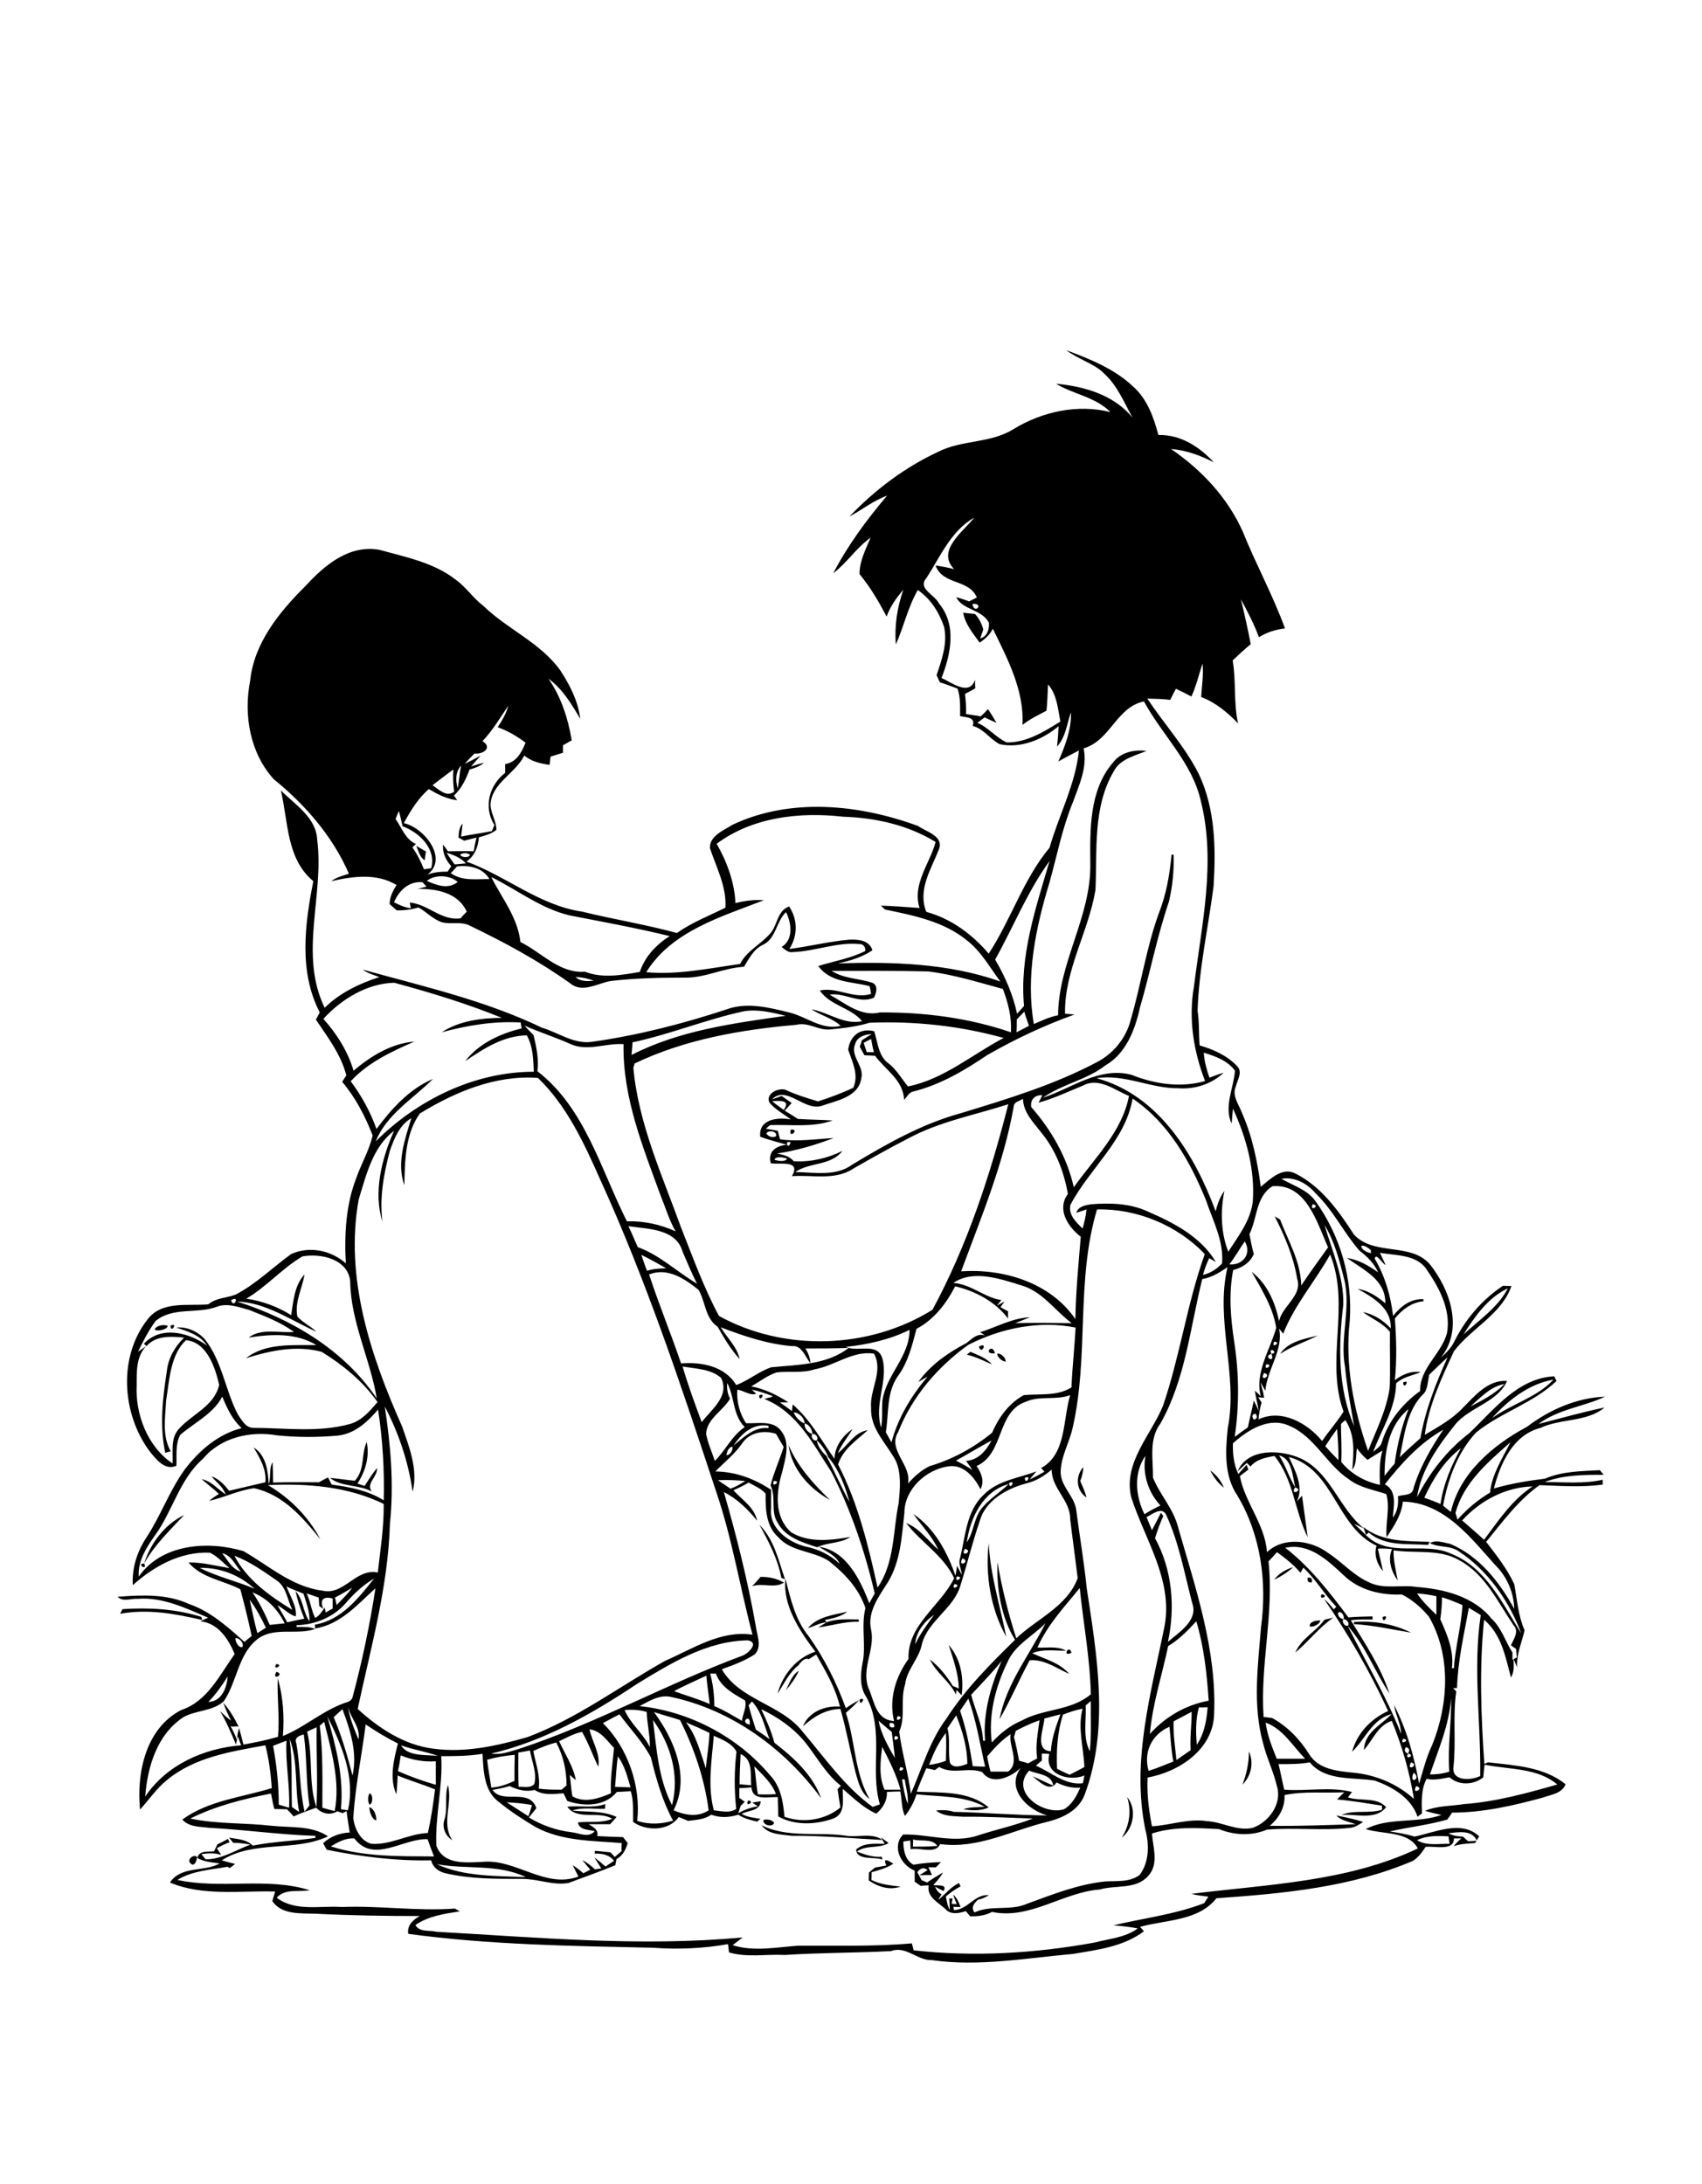 <?xml version="1.0" encoding="utf-8"?>
<!-- Generator: Adobe Illustrator 21.0.2, SVG Export Plug-In . SVG Version: 6.00 Build 0)  -->
<svg version="1.2" baseProfile="tiny" id="Layer_1" xmlns="http://www.w3.org/2000/svg" xmlns:xlink="http://www.w3.org/1999/xlink"
	 x="0px" y="0px" viewBox="0 0 660 847" overflow="scroll" xml:space="preserve">
<path d="M355.2,754.3C355.8,754.8,355.8,754.8,355.2,754.3 M182.2,740.3C182.8,740.8,182.8,740.8,182.2,740.3 M179.2,740.3
	C179.8,740.8,179.8,740.8,179.2,740.3 M355.3,731.2C355.9,731.7,355.9,731.7,355.3,731.2 M343.7,723.4c-1.6-3.4,1-1.8,2.7-0.7
	c-2.5,1.7-5.5,2.5-8.4,3.3c0,0.7,0,2.2-0.1,3c3.5,1.8,7.4,2.1,11.3,2.6c-4.2,1.5-8.7,0.1-12.3-2.4c0-0.8,0-2.3,0.1-3.1
	c0.8-0.6,1.5-1.3,2.3-1.9C340.8,723.9,342.3,723.7,343.7,723.4 M73.8,722.5c-1.4-1.5,1.2-3.5,2.6-2.5
	C76.4,721.2,75.5,724.3,73.8,722.5 M341.6,712.5c1,0.7,2,1.5,3,2.2c-3.8,2.3-8.7,0.6-12.3,3.3c3.1,1.2,6.3,2.3,9.6,2
	c0.1,0.3,0.2,0.9,0.3,1.1c-3.1-1.2-10,0.5-10.2-3.9c3-2.7,7.3-2.2,11.1-2.2C342.7,714.4,342,713.1,341.6,712.5 M295.3,707.8
	c10.1,5,21.6,2.5,32.4,4c4.7,0.9,10.4-1.3,14.5,1.7c-11.7-0.6-23.4-1.7-35.2-1.6C302.9,711.3,298,711.5,295.3,707.8 M296.1,705.7
	c1.3-0.3,3.4-0.1,4.1,1.2C299.5,708.8,295.5,707.7,296.1,705.7 M143.2,700.8c1.8,0.4,2.9,3.4,2.7,5.1
	C144.1,705.5,143.3,702.5,143.2,700.8 M437.1,696.9c3.8,4.5,2.5,12.2-2.1,15.7C438,707.9,438.8,702.3,437.1,696.9 M290.1,698.2
	C293.2,698.5,288.6,701.2,290.1,698.2 M143.3,695.4c1.4,0.3,1.4,4.1,0,4.4C142.5,698.5,142.6,696.7,143.3,695.4 M172.4,705.4
	c1.3-4.3-0.1-8.9,1.3-13.2c1.9,7.2-2.7,14.9,1.7,21.4C172.6,711.9,171.3,708.5,172.4,705.4 M484.3,679.2c2,4.2,0.9,9.6-2.5,12.8
	C483.4,687.9,484.3,683.7,484.3,679.2 M85.3,663.5c1.4,1.3,2.8,2.7,4.4,3.8c-0.1,0.5-0.3,1.5-0.3,2.1c1,1.7,1.8,3.5,2.5,5.3
	c-0.1,0.4-0.3,1.3-0.4,1.8C89.6,672,87.8,667.6,85.3,663.5 M86.6,660.3c2.5,2.8,4.4,6.1,6,9.4c-1-0.7-2.3,0.3-3.3-0.4
	c0.1-0.5,0.3-1.5,0.3-2.1C88.5,665.1,87.4,662.7,86.6,660.3 M333.3,659.1C336.3,657.5,333.5,662.4,333.3,659.1 M304.7,655.5
	c1.4-2.6,2.4-6.1,5.1-7.6C308.5,650.7,306.7,653.2,304.7,655.5 M107.2,648.3C110.8,649.3,105,652,107.2,648.3 M107.1,645.3
	C110.4,645.4,105.5,648.3,107.1,645.3 M415.5,640.9C411.7,642.9,414.5,637.3,415.5,640.9 M367.9,637.9c4.7,5.4,5.9,12.7,5,19.5
	c-0.7-0.7-1.3-1.4-2-2.1l-0.2,1.8c-2.5-5.2-7.7-8.4-10.1-13.6c3.6,2.8,6.5,6.4,8.9,10.3c0.6,0.2,1.7,0.7,2.3,1
	C371.7,648.9,369.6,643.4,367.9,637.9 M525,629c7.6-0.6,15.3,0.7,22.2,4.1c-7.4-1.2-14.7-2.9-22.2-3.3V629 M507.9,630.7
	c-0.3-1.9,2.7-2.4,4.1-2.3C511.8,629.8,509.3,631.1,507.9,630.7 M320.5,629.1c4-1.5,8.3-1.1,12.5-1.1l0,0.9
	c-5.3-0.2-10.4,1.5-15.7,2.2C318.1,630.6,319.7,629.6,320.5,629.1 M536.1,627.1C539.1,625.5,536.3,630.4,536.1,627.1 M534.2,627.2
	C534.8,627.8,534.8,627.8,534.2,627.2 M513.6,628.1c1.1-0.3,2.3-0.5,3.4-0.8c-5.5,3.8-9.5,9.2-14.7,13.5
	C504.7,635.3,510.3,632.7,513.6,628.1 M313.3,631.3c3.8-4.4,9.9-5.1,15.3-6.3c-2.5,1.9-5.7,2.6-8.7,3.2l0.6,0.9
	C318,629.2,315.8,630.7,313.3,631.3 M47.5,624c10.3-0.7,20.7-0.1,30.6,3c0.1,0.3,0.2,0.9,0.3,1.2c-10.4-2.4-21.1-4.4-31.8-2.4
	C46.8,625.4,47.2,624.5,47.5,624 M512.5,618.2C515.9,618.8,511.1,621,512.5,618.2 M497.3,613.2C497.9,613.8,497.9,613.8,497.3,613.2
	 M316.2,640.5c-6.1-8-12.8-18.1-11.6-28.3c1.9,7.7,3.8,16,9,22.3c6.1,8.6,10.8,18,14.4,27.9c1.6-1.1,3.3-2.2,5.1-3.1
	c-1.6,1.8-3.3,3.4-5.1,4.9c3.7,11,3.3,23.3,9.2,33.4c-3.5-2.4-4.4-6.7-5.5-10.5c-2-8.1-3.5-16.3-5.8-24.4c-5.7,0.1-10.4,3-14.5,6.7
	c2.2-5.6,8.6-8.1,14.3-7.6c-1.7-7.3-5.5-13.7-9.2-20.2c-1,0.6-1.9,1.2-2.9,1.8c-1.5-0.6-2.6,0.7-3.5,1.7l-0.4,0.6
	c-3.7,2.9-5.7,7.3-8.2,11.1C303.4,649.6,308.8,642.8,316.2,640.5 M507.1,611.8c1.3-0.2,1.9,0.4,1.6,1.8
	C507.4,613.8,506.8,613.2,507.1,611.8 M499.2,611.3C499.8,611.9,499.8,611.9,499.2,611.3 M294.9,611.5c3.2-0.1,6.3,0.6,9.1,2.2
	c-3.6,2.4-8.3,0-12.3,1.4C292.8,613.9,293.9,612.7,294.9,611.5 M494.1,612.6c1.8-2.5,4.5-4,7.4-4.9
	C499.3,609.7,496.8,611.3,494.1,612.6 M55.9,606.3C57.4,609.4,52.6,606.4,55.9,606.3 M386.3,605.2
	C386.8,605.8,386.8,605.8,386.3,605.2 M386.2,603.2C386.8,603.8,386.8,603.8,386.2,603.2 M386.2,601.3
	C386.8,601.9,386.8,601.9,386.2,601.3 M390.2,634.7c-6.1-10.8-8.2-24.2-6.8-36.3C384,610.8,387.8,622.6,390.2,634.7 M294.5,591.3
	c5.7,5.7,7.4,13.8,9.9,21.1c-0.3-0.1-1-0.4-1.4-0.5C301.6,604.5,298.1,597.8,294.5,591.3 M55.9,606.3c2.4-7.8,8-15.2,15.5-18.8
	C65.8,593.5,59.8,599.2,55.9,606.3 M322.2,581.2C322.8,581.8,322.8,581.8,322.2,581.2 M469.3,570.2c2.4,1.7,4.2,4,5.3,6.7
	C472.3,575.1,470.6,572.8,469.3,570.2 M421.3,580.7c-4-2.7-4.4-8.3-1.2-11.8c-0.1,1.9-0.5,3.7-1.2,5.4
	C419.8,576.4,420.8,578.5,421.3,580.7 M104.3,566.7C104.8,567,104.8,567,104.3,566.7 M305.8,560.4c3.5,8.3,9.6,15,16,21.2
	C313.9,577.4,306.9,569.5,305.8,560.4 M137.6,574.2c4-4.3,2.4-10.3,4.6-15c1.2,5.6-0.5,11.4-3.6,16.1c0.9,0.3,1.9,0.6,2.8,0.9
	c1.5-2.3,3-4.8,4.8-6.9c0.3,3.4-4.5,6-2,9.1c-5-2.8-11.9-1.7-16.2-5.3C131.3,573.4,134.4,573.9,137.6,574.2 M141.2,558.3
	C141.8,558.8,141.8,558.8,141.2,558.3 M294.4,541.1C297.4,539.7,294.3,544.3,294.4,541.1 M544.1,536.1
	C547.1,534.5,544.3,539.4,544.1,536.1 M287.3,528C287.7,528.4,287.7,528.4,287.3,528 M386.7,524.9c1.5-0.2,3.3,1.6,3.3,3.1
	C388.5,527.9,386.7,526.3,386.7,524.9 M373.2,525.2C373.8,525.8,373.8,525.8,373.2,525.2 M376.3,524.2c3,1.3,6.2,2.4,8.4,4.9
	c-3.2-1.4-6.4-3-9.8-3.8C375.2,525.1,375.9,524.5,376.3,524.2 M385.8,524.8C380.9,525.3,384.9,520.5,385.8,524.8 M379.6,522.2
	C383.3,520,380.6,525.8,379.6,522.2 M496.4,525c3.2-4.8,9.4-5.8,14.6-7.1C506.2,520.4,501,522,496.4,525 M66.1,514.1
	C69.2,512.5,66.3,517.4,66.1,514.1 M61.1,514.4c1.3-0.6,2.6-0.7,3.9-0.3C65.1,516.2,57.2,516.7,61.1,514.4 M306.6,438.1
	C310.5,437.5,305.7,442.1,306.6,438.1 M164.7,333.6c-2-1.2-2.4-3.7-3.3-5.6c0.9,0.5,2.8,1.6,3.8,2.2
	C165,331,164.8,332.8,164.7,333.6 M169.4,722.9c10.6,4.9,23,4.5,34.5,5C193,722.7,180.9,725,169.4,722.9 M354.1,713.3
	c0,0.7-0.1,2.1-0.1,2.8c3.2,0,6.3,0,9.5-0.3C361.4,712.8,357.1,714.2,354.1,713.3 M128.3,716c12.9,4.1,26.6,3.8,40,3.9
	c-0.9-2.2-1.7-4.5-2.5-6.7c-9.5-0.4-20.9,9.6-28.4-0.3C134,712.7,131.1,714.3,128.3,716 M549.5,713.6c3.8,2.3,8.4,1.3,12.6,1.4
	c-0.1-0.7-0.3-2.2-0.4-2.9C557.6,711.9,553.3,711.7,549.5,713.6 M561.7,710.9c1.7,1,3.6,1.2,5.6,1.3c0.7,0.6,1.3,1.2,2,1.8
	c0.8,0,2.5-0.1,3.4-0.2C570.8,709.4,565.4,710.5,561.7,710.9 M196.5,698.9c2.8,1.8,5.6,3.6,8.4,5.4c0.5-1.4,1-2.8,1.4-4.3
	C203.1,699.3,199.8,699.1,196.5,698.9 M549.2,692.6C547,696.3,552.8,693.6,549.2,692.6 M349.8,690c0.5,3.2,1,6.4,2.2,9.5
	c0.3-3.2-0.7-6.3-1.2-9.5H349.8 M548.2,687.4C546,692.3,551.5,689.9,548.2,687.4 M399.1,686.6c-7.7,8.3,5.5,17.5,13.5,15
	c3.2-1.9,4.9-5.2,6.3-8.4c-3.2,0.3-6.4-0.6-9.2-2c-2.5,4.1-6.9-0.5-9.3-2.4c2.7,1.1,5.3,2.5,8,3.6
	C407.8,687.9,402.3,688.1,399.1,686.6 M292.5,684.9c0.6,3.6,0.7,7.3,1.4,10.9c2.3,0.1,4.7,0.1,7-0.1
	C299.2,691.2,295.6,688.2,292.5,684.9 M349.1,685.3C347.6,688.3,352.4,685.4,349.1,685.3 M495.8,684.1c0.8,3.3,1.4,6.6,2.2,9.9
	c8.7,0.7,17.8-1.3,26.3,0.9c-0.4,0.5-1.2,1.5-1.6,2.1c4.8,1.6,11.2-0.3,14.8,3.8c-4.1,5.2-11.7,2.5-17.3,3c4.8-2.1,10.6-0.4,15.7-2
	c0-0.4,0-1.2,0-1.6c-5.8-0.9-11.6-1.9-17.4-2.4c0.9-1,1.9-1.9,2.8-2.8c-7.8,0.4-15.6-0.5-23.2,1.1c0.3,4.7-2.2,9-5.7,11.9
	c11.1,0.2,22.2-0.3,33.3-0.6c-2.6-1-5.5-1.3-7.5-3.4c3.5,0.7,7,1.4,10.4,2.5c-1.5,1-3.1,2.1-5,2.3c-10.7,1.2-21.6-0.2-32.3,0.7
	c-6,2.5-12.6,2.2-18.6-0.2c-8.7-0.5-17.6-1-26,1.7c0.4,5.5,2.8,11.9-1.5,16.5c-4.7,5.3-12.5,3.4-18.7,5.2
	c-14.4,1.1-27.1,11.8-41.8,8.7c-2.6,1.4-5.5,1.8-8.5,1.7c-0.4-0.5-1.3-1.5-1.7-2c-2.4,0.8-5.3,1.4-7.4-0.3c-2.8-3-7.8-4.8-7-9.7
	c-1,0-2,0.1-3.1,0.2c-0.6-0.4-1.7-1.2-2.3-1.6c0-1.5,0-2.9,0-4.3c-5.4-2.1-9-9.4-4.5-14c9.6-0.3,19.7,3.6,29.2,0.3
	c7-2.3,14.2-3.8,21.1-6.5c-9-0.3-18-0.8-27-0.7c-3.6-0.3-7.5,0-10.5-2.4c2.3-0.3,4.7-0.2,6.9,0.5c12.1,0.3,24.2,1.3,36.2,1.4
	c-7.7-2.1-16.3-10.5-10.2-18.5c-3.8,3.6-11.2,7.1-15,1.7c-5.5-2.1-11.4,1.1-16.7-2c-0.6,0.4-1.1,0.8-1.7,1.2
	c-1.1-0.3-2.2-0.5-3.3-0.7c-1.3,3-2.6,6-3.7,9.1c9.4,0.4,20.3-0.4,27.9,6.1c-3.1,1.4-6.6,1.2-9.8,0.7c2.6-1,5.5-0.7,8.2-1
	c-8-4.4-17.6-3.8-26.4-4.8c-1,3.1-2.5,5.9-4.5,8.4c-1.4-3-1.1-6.4-1.8-9.5c-1.7,0-3.5,0.1-5.2,0.2c0.2,3.4-1.6,6.3-4.1,8.4
	c-5-2.2-8.9-6.1-13-9.6c-0.1,4.1,1.2,9.7-3.7,11.5c-6.7,2.4-14.8,2.8-21.3-0.8c-0.1-2.5-0.1-5-0.2-7.5c-3.7-0.2-9.8,1.6-10.2-3.8
	c-1.6,0.2-3.2,0.3-4.7,0.3c0,1.3,0,2.5,0,3.8c0.5,0.4,1.6,1.1,2.1,1.5c-0.4,0.4-1.2,1.2-1.6,1.6c-0.2,0.7-0.7,2.1-0.9,2.8
	c2.4-1.3,4.9-2.3,7.6-2.6c-0.7-0.5-1.4-1-2.2-1.5c0.8-0.1,2.5-0.4,3.3-0.5c-0.3,3.9-4.8,3.4-7.4,4.9c2.2,1.3,4.8,1.5,7.3,1.9
	c-0.3,0.3-1,0.8-1.3,1.1c-2.5-0.6-5.1-1.2-7.3-2.7c-3.4,1.1-7.1,1.3-10.5,0c-2.6,1.9-5.9,2-9,2.4c-1.2-0.5-2.4-1-3.6-1.5
	c-3.8,5.5-12.6,5.6-17.7,1.9c-0.1-4,0.3-8-0.9-11.9c-1.8,0.1-3.6,0.2-5.4,0.3c-4.7,5.7-12.7,5.7-19.2,3.5c-0.5-1-1-2-1.5-3
	c-3.8,0.3-7.8,0.9-11.2-1.3c-3.4,0.9-6.7-0.1-9.7-1.5c-2.2,0.7-4.4,1.1-6.6,1.5c3.8,5.7,14.3-1,17,7.1c-1,1.2-2,2.4-2.9,3.6
	c5,3,10.6,5,16.5,5.7c3,0.3,6.7,2.4,9-0.4c-2.4-0.7-5.9-0.3-6.5-3.4c4.4-0.5,9.1,0.4,13.3-1.4c-5.3-3.3-13.6,0.8-17.4-4.7
	c4.9-0.5,10,0.7,14.7-1c0,0.5-0.1,1.4-0.1,1.8c-4.2,0.2-8.6-0.7-12.7,0.7c5.7,0.7,11.8-0.1,17.2,2.5c-0.8,0.9-1.7,1.9-2.5,2.8
	c-2.8,0-5.5,0-8.3,0c1.7,1.1,3.9,2.1,3.3,4.6c3.3,0.2,6.7,0.3,10,0.4c0.6,0.8,1.2,1.5,1.8,2.3c-0.7,2.5-1.9,4.9-4.3,6.2
	c-0.1,0.6-0.4,1.8-0.5,2.4c-6,2.5-12.1,4.6-18.2,6.9c-6,1-11.8-1.6-17.8-1.6c-10,0-20.1,0.1-29.9-2.2c-2.6-0.6-4.9-2.3-5.5-5
	c-13.6,0.3-27.2-1.4-40.5-4.1c-0.5-0.8-0.9-1.7-1.4-2.5c2.8-2.7,6.5-4,10.3-4.2c-0.4-2.8-0.9-5.5-1.2-8.3c-0.4,0.2-1.1,0.6-1.5,0.8
	c-0.5-0.2-1.6-0.5-2.1-0.7c-2.9,1.7-6,0.9-8.2-1.4c-2.9,1.1-5.9,2-8.7,3.4c-0.9-1-1.7-1.9-2.6-2.8c-1.6,0-3.2-0.1-4.9-0.1
	c-0.6-2-0.9-4-1.3-6c-10.7,2.1-21.5,4.8-31.3,9.7c10.3,2.2,21,1.6,31.5,2.8c7.3,0.8,15.5-0.2,21.9,4.1c-12.8,6.1-28.8,1.4-41.2,9.3
	c1.7,0.5,3.4,1,5.2,1.4c-0.5,0.4-1.6,1.2-2.1,1.6c-0.2-0.1-0.7-0.4-0.9-0.5c-6.5,1.2-13.6,1.5-19.4,5.1c16.8,3.7,34.9-1.2,51.3,4
	c-4.3,0.8-9.5-0.8-12.8,2.9c7.2,5.5,16.9,3,25.2,3.6c14.6-0.6,29.3,1.7,43.9,0.6c0.5,0.3,1.4,0.8,1.9,1.1
	c-5.9,0.9-12.2,1.8-17.2,5.3c1.6,2.9,5.4,1.9,8.1,2.6c39.5,2.2,79.2,5.9,118.8,2.2c-1.3,1-2.6,2-3.9,3c8.1,2.6,17.1,0.8,25.4,0.2
	c14.7-0.1,29.5,0.4,44.1-0.9c0.2,0.9,0.5,1.8,0.7,2.7c23.3,2.6,47,1.2,70.1-3c5.6-1.5,12-1.9,16.8-5.5c-3.1-0.6-6.2-0.9-9.4-1.2
	c11.7-2.8,23.9-4.2,35.2-8.6c0.5-0.8,1-1.7,1.6-2.5c-2.2-0.3-4.4-0.5-6.6-1.1c29.4-3.7,60.5-4.6,87.8-17.6
	c-3.6-6.8-13.6-5.4-20.2-7.5c8.9-4.7,19.9-2.1,29.4-5.5c-2.1-0.5-4.3-0.9-6.4-1.6c4.8-2,10-1.8,15.1-2.6c12.3-0.9,24.3-4.2,36.2-7.6
	c-7.8-6.6-18.7-5.7-28.2-7.7c-0.2,1.6-0.4,3.3-0.5,4.9c-3.6,3-9.5,3.3-13.1,0c-2.9,0.5-5.9,1.3-8.9,0.6c-2.2,4.2-1.9,8.9-1.8,13.4
	c-0.4,0.3-1.3,1-1.7,1.3c-2.5-7.4-9.7-11.5-16.5-14c-8.5-1.4-19.2,0.3-25.3-7.1C504.3,684.1,500,684.1,495.8,684.1 M547.2,683.4
	C545,687.2,550.7,684.5,547.2,683.4 M239.6,681.1c-0.6,3.9-0.7,7.9-1.1,11.8c2,0.1,4,0.1,6,0.2C243.3,689,242.2,684.6,239.6,681.1
	 M287.2,680.2c-0.2,3.9-0.4,7.8-0.4,11.7c1.5,0.1,3,0.3,4.5,0.4C290.9,687.9,292.1,682.4,287.2,680.2 M155.4,680.7
	c-0.3,2-0.6,4.1-1.1,6.1c4.8,2.1,9.7,3.9,14.7,5.3c0-3,0-6,0-9.1C164.3,683.3,159.8,682.5,155.4,680.7 M546.1,680
	C544.3,682.8,549.2,680.9,546.1,680 M404,680c0,0.7,0,2,0,2.7c-0.6,0.5-1.7,1.5-2.3,2c5.9,2.5,11.4,7.7,18.2,6.8
	c0.2-0.8,0.5-2.3,0.6-3c-5.9,2.5-15.7-0.4-13.6-8.3C406.2,680,404.8,680,404,680 M188.9,682.4c0.4,3.6,1.1,7.2,1.6,10.8
	c3.2-0.2,6.2-1.3,9-2.6c0-3.4,0-6.8,0.1-10.1C196,680.8,192.4,681.4,188.9,682.4 M171.1,681c0.7,11.6-2.4,23.1-1.9,34.7
	c2.7,7.5,11.4,6.6,17.8,6.3c13-1.3,24.3,10.5,37.3,5.7c-0.7-1.5-1.5-2.9-2.2-4.4c1.5,0.9,2.8,2,4.1,3.1c0.7-0.3,2-1,2.7-1.4
	c-1.1-1.2-2.1-2.5-3.1-3.7c1.8,0.9,3.4,2.2,4.9,3.6c0.6-0.1,1.9-0.3,2.5-0.3c-0.9-1.4-1.8-2.9-2.7-4.3c1.5,1.1,2.9,2.3,4.3,3.5
	c1.1-0.7,2.2-1.5,3.3-2.2c-1.8-2.4-4.7-2.9-7.5-2.8l0.1-1.1c2,0.2,4,0.4,6,0.6c0.4,0.4,1.3,1.3,1.7,1.8c0.9-0.8,1.7-1.5,2.6-2.2
	c0-0.8,0-2.4,0.1-3.2c-11.3-0.9-23.2-0.7-33.4-6.2c-4.9-2.9-9.8-6.1-14.2-9.7c-5.9-4.2-6-12.2-6.4-18.7
	C181.7,681,176.4,681,171.1,681 M201,679.6c0,4.4-0.1,8.8,0.1,13.3c2-0.2,4.5,0.7,6.1-1.1c1.1-4.4-1-8.7-1.7-13
	C204,679.1,202.5,679.4,201,679.6 M342.1,677.4c-0.7,5.5-1.4,11.3,0.9,16.6c2.1,0,4.2,0,6.2,0C347.6,688.2,344.9,682.8,342.1,677.4
	 M545.2,677.5c-0.8,1.2-0.5,2,0.8,2.5C546.8,678.7,546.5,677.9,545.2,677.5 M155.5,676.8c2.6,4.4,9.6,3.6,14.3,4.1
	C165.1,679.2,160.2,678.5,155.5,676.8 M206.8,679c0.9,4.8,2.8,9.6,2.1,14.6c2.9,0.4,5.9,0.4,8.9,0.4c0.5-0.4,1.4-1.3,1.9-1.7
	c0-5.8-1.3-11.5-4-16.6C212.6,676.5,209.6,677.7,206.8,679 M112.3,674.3c1.2,8.8,0.6,17.6,0.9,26.4c0.9,0.7,1.8,1.3,2.8,1.9
	C114.2,693.2,115.7,683.2,112.3,674.3 M105.9,677c1.4,7.5,2.2,15.2,2.2,22.8c1.3,0.4,2.7,0.8,4,1.2c0.4-8.7-1.5-17.3-1-26
	C109.3,675.7,107.6,676.3,105.9,677 M544.1,674.3C542.5,677.2,547.4,674.5,544.1,674.3 M382.8,681.1c0.3,2,0.8,3.9,1.3,5.9
	c2.3,0,4.5,0,6.8,0c4.8-3.6,0.2-9.6,1-14.5C388.3,674.8,385.5,678,382.8,681.1 M360.3,684.4c2.2-0.3,4.4-0.8,6.5-1.6
	c0.1-3.6,0.2-7.2,0-10.8C363.9,675.7,361.9,680,360.3,684.4 M347.1,673.2C345.6,676.3,350.4,673.5,347.1,673.2 M276.8,673.1
	c-0.8,9.5-2.5,19.4,0,28.9c2.9,0.3,6,1.2,8.7-0.5c-0.8-7.4-0.8-14.8,0.1-22.2C283.9,676,280.1,674.6,276.8,673.1 M114.9,676
	c1.6,8.8,1.2,17.8,3.2,26.5c0.7-0.8,1.3-1.6,1.9-2.4c-1.4-9.1-0.9-18.3-2.2-27.5C116.1,673,114,673.8,114.9,676 M228.6,670.6
	c1,4.9,4.3,9.3,3.4,14.5c-2.2-4.5-3.8-9.2-6.3-13.5c-3.2,0.6-6,2.3-8.9,3.6c2.3,5,5.5,9.7,6.5,15.1c-0.6-0.5-1.8-1.5-2.4-2
	c0.5,2.8,0.5,5.6,1.1,8.3c4.7,2.7,10.3,0.8,14.9-1.2c-0.3-5.9,0.7-11.7,1.2-17.6C235.4,675.1,233,671.1,228.6,670.6 M445.4,686.7
	c3.3-1,6.4-2.4,9.6-3.6c-0.9-4.5-1-9-1.5-13.5C446.7,672.5,443.3,679.4,445.4,686.7 M119.1,671.5c2.4,9.6,0.4,20.1,3.6,29.3
	c0.6-10.3-0.1-20.7,0.1-31C121.6,670.3,120.4,670.9,119.1,671.5 M266,667.9c4.1,5.2,5.6,11.7,7.7,17.8c0.4-4.6,1.3-9.1,1.4-13.7
	C272.1,670.5,269.1,669.2,266,667.9 M141.8,668.7c-1.5,12.1-4.1,24.2-4.8,36.4c0.5,4,2.8,8.9,7.1,9.9c7.5,0.5,14.3-3.9,21.8-4.2
	c1.3-5.6,2.1-11.3,2.8-16.9c-4.8-2-9.8-3.4-14.5-5.4c-0.1,2.4-0.2,4.9-0.5,7.3c-2.8-6.2-1-13.4,0.6-19.7
	C149.9,673.9,145.8,671.4,141.8,668.7 M490.8,668c0.6,4.9,2.5,9.5,4.3,14c3.7,0,7.3,0,11,0C501.2,677,497.6,670.5,490.8,668
	 M345,668.2c-0.3,1.3,0.3,1.9,1.7,1.6C347,668.5,346.4,667.9,345,668.2 M340.7,667.3c1,5.2,3.7,9.9,6.3,14.4
	c-0.3-3.4-0.8-6.7-1.2-10.1C344,670.2,342.4,668.7,340.7,667.3 M253.2,667c1.4,11.1,2.1,22.8,7.4,33
	C263.6,688.6,260.1,676.4,253.2,667 M124,669.2c1.3,10.6,1,21.2,1,31.8c1.6,0.5,3.2,0.9,4.8,1.3c2.2-11.6-1.3-23.4-4.1-34.6
	C125.3,668.1,124.4,668.8,124,669.2 M393.9,671.2c-0.2,0.8-0.5,1.6-0.7,2.4c0.8,3,1.4,6.1,2,9.2c1.2,0.3,2.4,0.6,3.5,1
	c1.2-0.7,2.3-1.3,3.5-1.9c-0.8-5,0.3-9.9,0.9-14.8C399.9,668.2,396.9,669.6,393.9,671.2 M343.2,667.3
	C343.8,667.9,343.8,667.9,343.2,667.3 M367.4,670.2c1.2,4.4,0.1,9,1,13.5c1.6,2.3,4.6,1,6.7,0.3c0-6.5-1.9-12.8-4.3-18.8
	C369.7,666.9,368.5,668.5,367.4,670.2 M290.7,668.8C291.4,664,286.4,667.9,290.7,668.8 M126.9,665.5c3.4,11.8,6.5,23.7,5.3,36.1
	c0.7,0.1,2,0.3,2.7,0.4C137.9,689.3,132.5,676.7,126.9,665.5 M405,666.4c-0.3,4.1-3.9,12.4,2.5,12.7c0.3-5,2-9.7,3.7-14.3
	C409.1,665.3,407.1,665.9,405,666.4 M348.1,665.5C346.6,668.6,351.3,665.7,348.1,665.5 M233.8,668.2c9.7,9.6,14.8,24.5,13.3,37.9
	c4.5,1.5,9.4,1.3,13.9-0.1c-4.2-7.7-6.5-16.1-8.6-24.5c-3.2-6.1-8.1-11.2-12.2-16.7C238.1,665.9,235.9,667,233.8,668.2 M138.2,665.1
	C138.8,665.7,138.8,665.7,138.2,665.1 M455.1,667.5c-0.2,5,0.6,10,1.1,15c1.8-1.3,3.7-2.5,5.5-3.8c-0.3-5,0.4-9.9,0.4-14.9
	C459.7,665.1,457.4,666.3,455.1,667.5 M253.6,663.9c7.9,10.7,14.1,25.3,7.6,38.1c4.4,1.9,9.4,2.8,13.6,0c-1.6-12.2-5.6-24-11.1-35
	C260.3,665.9,256.9,665,253.6,663.9 M412.2,664.9c-2.2,6.8-2.6,13.9-2.3,21c1.6,0.8,3.2,1.6,4.9,2.3c1.9-1,3.8-1.9,5.7-3
	c-0.3-7.5-2.7-15.2-0.7-22.6C417.2,663.1,414.7,663.9,412.2,664.9 M242.2,663.1c2.3,5.4,7.2,9.1,9.8,14.4c0.1-4.6-1.1-9-1.2-13.6
	C248.1,663,245.1,662.9,242.2,663.1 M129.4,665.9c3.1,7.3,5.3,14.9,7.3,22.6c2-8.8-0.9-17.6-3.9-25.7
	C131.7,663.8,130.5,664.8,129.4,665.9 M464.9,662.1c-1.3,4.7-1.2,9.7-0.8,14.5c2.9-4.3,3.8-9.5,4.2-14.6
	C467.5,662.1,465.8,662.1,464.9,662.1 M134.9,661.6c0.6,4.5,2.4,8.7,4.1,12.9C139.9,669.6,135.7,666.1,134.9,661.6 M421,661.3
	c0.3,5.9-1.2,12.3,1.6,17.8c0.7-6.5,0.3-13,0.4-19.5C422.5,660.1,421.5,660.9,421,661.3 M290.3,661.3c0.8,3.1,1.8,6.3,2.8,9.4
	c1.8,1.2,3.6,2.4,5.3,3.7c-2-5-3-10.6-6.8-14.6C291.3,660.1,290.6,660.9,290.3,661.3 M554.5,688.1c2.5,0,5.1-0.3,7.5-1.1
	c-0.7-9.6,0.9-19.1,0.7-28.6C562,668.8,557.8,678.4,554.5,688.1 M372.3,663.4c2.4,7,3.8,14.2,4.9,21.5c1.6,0.1,3.2,0.1,4.8,0.2
	c-2-8.9-3.4-17.8-6.5-26.4C374.5,660.2,373.4,661.8,372.3,663.4 M248,661.6c19.3,2,38.1,11.9,50.6,26.8c4.2,4.4,5.1,10.4,5.6,16.1
	c7.2,2.6,15.8,1.3,21.7-3.6c-0.4-2.4-0.8-4.7-1.1-7.1c0.3-0.3,0.9-1,1.3-1.3c-5.8-4.5-9.3-11.1-13.8-16.8
	c-4.6-5.6-10.6-9.8-17.1-12.9c2,4.2,3.9,8.5,5.1,13c7.4,5.7,14.9,12.5,18.1,21.5c-14.2-19.3-34.7-34.3-58.4-39.3
	C255.6,657.1,251.7,659.7,248,661.6 M80.8,660c5.3-0.3,7.1-5.5,7.5-9.9C86.1,653.6,83.7,657,80.8,660 M261.4,655.8
	c4.6,1.7,9.3,3,13.8,5c-0.4-3.7-1-7.3-1.3-11C269.7,651.8,265.4,653.6,261.4,655.8 M275.4,649c1.1,4.1,1.6,8.4,1.6,12.6
	c3.7,1.5,7.2,3.7,10.7,5.7c0.3-2.6,2-5.4,1.2-7.9c-4.5-2.6-9.4-5.2-11.3-10.4C277,649,276,649,275.4,649 M376.6,657.2
	c1.5,5.9,4.4,11.6,4.6,17.8l0.8,0c-0.9-10.7,2.2-21.2,6.4-30.9C384.7,648.7,380.6,652.9,376.6,657.2 M247,653
	c-17.4,11.6-36,22.2-56.5,27c3.7,0.6,7.2-0.8,10.7-1.8c29.9-9.8,57.4-25.3,86.8-36.2c2.3-0.9,6.5-5.1,2-5.9
	C274.2,636.3,260.1,645,247,653 M91.3,635.2c-0.1,1.3,1.1,3.9,2.7,3.5C94.7,637.1,92.8,635.1,91.3,635.2 M354.9,637.6
	c1.9-4.1,4.7-7.7,7.3-11.4C358.5,628.7,355.1,633,354.9,637.6 M453,638.3c-2.4,11.3-6.1,22.5-7.1,34.1c6-6.7,14-11.3,22.8-12.9
	c-0.7-10.4-1.8-20.8-4.8-30.8C460.6,632.3,457.2,635.8,453,638.3 M520.9,627.9c-0.7,1,0.6,3,1.8,2.5
	C523.5,629.4,522,627.7,520.9,627.9 M518.8,625.5c0.1,1.3,0.8,2.1,2.1,2.4C521.7,626.9,520,624.2,518.8,625.5 M569.6,623.5
	c-1.9,10.3-4.3,20.6-4.6,31.1c-0.4,0-1.2,0-1.5,0c0.3,0.3,0.9,0.9,1.2,1.3c-1.4,9.8,0,19.7-1.1,29.5c-0.5,5.5,7.1,5,10.4,3.3
	c0.3-20.8-2.9-41.8,0.2-62.4C572.7,625.3,571.1,624.4,569.6,623.5 M96.8,620.3c1,4.3,1.8,8.7,3,13c1.1-0.7,2.2-1.4,3.3-2.1
	C101.3,627.4,99.3,623.7,96.8,620.3 M559.2,619.4c-0.1,2.8-0.2,5.7-0.7,8.5c2.7,6,5.4,12.3,4.5,19l0.8,0c0.5-8.3,2.9-16.3,3.3-24.5
	C564.5,621.3,561.9,620.2,559.2,619.4 M549.5,617.9c2.1,3.1,4.8,5.7,7.5,8.3c0-2.4,0-4.8,0-7.2C554.5,618.4,552,618.1,549.5,617.9
	 M118.9,617.9c1.5,3,1.8,6.5,3.3,9.5c1.7-0.8,2.6-2.5,3.7-4l0.4,1.9c0.7-0.4,2-1.2,2.7-1.5c0-1.3,0-2.6,0-3.9c-3.3-1-5.3,0.3-3.6,4
	c-0.4-0.3-1.2-0.8-1.6-1.1c0-0.8-0.2-2.4-0.2-3.3C122,619,120.5,618.4,118.9,617.9 M97.9,617.5c2.7,3.9,4.8,8.2,6.7,12.6
	c1.9-0.2,3.9-0.4,5.8-0.6C107.7,624.1,103.6,619.7,97.9,617.5 M402.3,638.9c3.7,0.2,7.7-0.7,11.1,1.2c-4.4,0.1-9-0.8-13.1,1
	c4.9,2.3,10.6,3.6,14.3,8c-4.9-2.2-9.6-5.7-15.3-5.3c-4.1,7.5-7.4,15.4-11.7,22.9c2.6-13.8,11.6-24.9,17.8-37.2
	c-5,5-11.9,8.4-14.8,15.2c-4.6,9.5-7.4,20.4-6,31c3.3-3.6,7.1-6.6,11.6-8.5c8.5-4.7,19.2-3.7,26.8-10.2c-0.3-13.8-2.9-27.5-4.3-41.2
	C412.8,623.1,406.2,630,402.3,638.9 M129.9,619.5c0.2,0.7,0.5,2.2,0.6,2.9c2.1-2.1,4.3-4.3,6.1-6.7
	C134.4,617,132.2,618.3,129.9,619.5 M111.1,615.2c1.3,3.7,4.1,7.7,3.6,11.6c-2.5-0.6-4.7-3.1-7.1-4.3c1.3,2.2,2.6,4.4,3.8,6.6
	c2.2-0.5,4.4-1,6.6-1.4c-1.4-3.5-2.6-7-3.4-10.7c3.1,3.3,2.8,8.1,5.4,11.7c0.2-3.7-1.3-7.2-2.3-10.7
	C115.5,617.1,113.3,616.3,111.1,615.2 M370.1,614.3C368.5,617.3,373.4,614.5,370.1,614.3 M134.3,621.4c-4.7,5.6-12.1,8.7-19.3,8.8
	l0,0.7c2.4,0,4.9-0.2,7.2,0.8c-7.1,2.4-15.3-0.8-21.8,3.5c-8.1,5.8-8.3,16.7-13.6,24.5c-4.4,4-10.8,3.4-15.7,6.2
	c-10.2,6.7-13.9,19.2-14.8,30.8c8.2-12.3,22.8-18.8,37.2-19.9c-0.3-0.8-0.9-2.6-1.3-3.4l-0.3,1.3c0.1-1.6,0.3-3.1,0.8-4.6
	c0.6,2.1,1.2,4.3,1.7,6.4c4.5-0.8,9-1.7,13.4-3c0.7-7.5-0.4-15.1-0.1-22.7c2.1,7.1,2.6,14.9,2,22.4c8.9-3.6,16.1-10.5,25.4-13.3
	c0.9-0.4,1.5-1.1,1.7-2.1c3.7-13.8,6.6-27.7,8.8-41.9c-7,6.3-13.5,14-23.4,15.6c0-0.4-0.1-1.1-0.1-1.5c10.3-1.7,16.9-10.3,23-17.9
	C140.9,614.6,137.4,617.8,134.3,621.4 M371.1,611.3C369.6,614.3,374.4,611.5,371.1,611.3 M329,610C329.6,610.6,329.6,610.6,329,610
	C328.4,609.4,328.4,609.4,329,610 M77.5,608c6.8,3.5,14.3,5.1,21.2,8.1C93,610.8,85.3,607.8,77.5,608 M373.2,604.3
	C371.1,608.2,376.7,605.5,373.2,604.3 M90.9,603.3c4.8,9.3,13.7,15.6,22.5,21c-2-3.8-2.3-9-6.2-11.5
	C102,609.2,96.8,605.5,90.9,603.3 M86.1,602.3c2.2,2.5,3.7,6.2,7.3,7.1C91.2,606.9,89.8,603.1,86.1,602.3 M495.2,601.9
	c-1.1,1.2-2.2,2.4-3.3,3.6c2.2,20.2-3.3,40.1-1.9,60.3c1.1,0.1,2.2,0.3,3.3,0.4c6,3.3,10.8,8.3,14.4,14.1c3.6,5.8,10.9,6.5,17,7.1
	c8.7,0.8,17.1,4.3,23.6,10.2c-1.7-10.4-4.6-20.6-8.6-30.3c-5.4,1.8-7.3,7.4-10.8,11.3c0.2-6.9,6.8-9.7,10.7-13.9
	c-7.5,1.9-10.2,9.8-15.3,14.6c1.9-7.1,7.3-12.8,14-15.8c-7-15.2-15.4-29.7-24.9-43.5c1.4,1.2,2.7,2.6,3.8,4.1c0.3-0.4,0.6-0.7,1-1
	c-4.6-4.8-7.9-10.6-12.8-15.2c-0.4,0.7-0.7,1.3-1.1,2C501.7,606.8,498.5,604.3,495.2,601.9 M498.4,600.2c9.7,7.5,17.2,17.3,24.5,27
	c3.1-0.3,6.2-0.3,9.3-0.4l0.1,1.2c-2.8,0-5.7-0.1-8.5,0.3c5.6,9.1,11.6,18.1,15,28.4c-5.7-8.5-9.3-18.5-16.2-26.2
	c7,13.8,15,27.4,20.7,41.8c0-3.9-2.2-7.3-2.7-11.1c4.9,9.5,7.8,20,9.7,30.5c1.5-5.1,2.8-10.3,5.1-15.1c6.3-15.7,7.4-34.6-1.3-49.7
	c-2.9-3.5-6.5-6.6-10.5-8.6c-8.1,0.4-16.6-1.7-22.5-7.4C514.9,605.1,507.7,598.2,498.4,600.2 M374.2,600.6
	C372,604.3,377.8,601.6,374.2,600.6 M375.2,598.2C375.8,598.8,375.8,598.8,375.2,598.2 M444.6,588.3c0.7,1.7,1.4,3.4,2.1,5.1
	c1.2-2.2,2.3-4.5,3.5-6.8c0.3,0.4,0.6,0.9,0.9,1.3c-1.3,2.8-2.3,5.7-3.2,8.6c6.7,12.2,7.9,26.7,5,40.2c4.3-3.8,11.9-8.3,9.4-15.1
	c-3-11.5-5.1-23.4-10.1-34.2C450.6,584.1,446.8,587.2,444.6,588.3 M567,589.6c2.8,2.5,5.7,4.9,8.5,7.5c5.6-7.5,10.9-15.5,18.8-20.7
	C583.8,576.7,574,581.9,567,589.6 M502.2,576.8C500,580.3,505.9,577.8,502.2,576.8 M374.9,598.1c2.9-4.2,2.7-10,6.3-13.8
	c2.9-3.4,6.8-5.7,9.9-8.8C381.2,578.2,376.2,588.6,374.9,598.1 M391.3,575.1C391.4,578.3,394.3,573.6,391.3,575.1 M284.4,577.9
	c3.3,3.7,8.1,6.5,9.2,11.8c-3.6-4.4-7.7-8.5-12.9-11.1c4.9,17,9.2,34.1,12.3,51.5c0.4,3.7,2.7,8.3-0.3,11.4
	c-3.9,2.6-8.4,4.2-12.8,5.8c7,12.1,23.1,13.5,31.4,24.3c8.6,10.1,16.2,21.2,27.1,29.1c0.9-0.3,1.8-0.7,2.8-1
	c-4-13.6,1.9-28.7-5.3-41.7c-2.5-3.7-2.3-8.4-1.5-12.7c1.6-7.1-0.6-14.6,1.2-21.7c-2.5-7.5-8-13.4-14.1-18.2
	c-6.1-4.1-14.6-3.5-19.7-9.3c-4.8-4.3-5-11-4.9-16.9c-1.8-2-4.3-3-6.6-4.3C288.4,576.1,286.4,577,284.4,577.9 M395.2,574.2
	C395.8,574.8,395.8,574.8,395.2,574.2 M300.1,574.3C298.8,577.4,303.4,574.2,300.1,574.3 M278.4,574c1.6,1.1,3.3,2.2,4.9,3.3
	c2-0.8,3.9-1.8,5.7-3C285.5,574,281.9,573.8,278.4,574 M397.4,573.1C397.5,576.4,400.5,571.6,397.4,573.1 M398.1,575.2
	c-7.6,2-16,6.6-18.2,14.7c-2.8,8.1-4.8,16.5-7.4,24.7c-2.5,9.1-12.5,13.7-15,22.9c-1,5.6-5.8,9.8-6.5,15.6c-2,6,0.3,12.5-2.3,18.4
	c1,8.1,3.5,16,4.5,24.1c4.4-9.9,7.3-20.6,13.9-29.3c7.3-11.4,16.9-21,26.5-30.4c-5.4-8.8-7.2-20-6.8-30.1c1.7,10,4.2,19.9,7.3,29.5
	c8-7.6,19.7-12.3,23.8-23.3c-0.9-7.6-2-15.2-2.9-22.9c0.1-7.3-7.2-11.9-7.2-19.2C405,572.3,401.8,574.3,398.1,575.2 M443.8,587.2
	c2-1.3,4.1-2.4,6.2-3.4c-4.8-5.1-7.1-12.4-5.8-19.3C439.5,571.2,440.3,580.1,443.8,587.2 M496,564.4c2.6,3.9,3.8,8.5,6.3,12.4
	C501.2,572.5,501,565.5,496,564.4 M321.4,565.3l-0.9-0.6c3.1,5.8,5.7,12,8.9,17.7C327.8,576.5,325.4,570.1,321.4,565.3 M280.4,565.7
	C279.8,566.3,279.8,566.3,280.4,565.7c0.2-0.2,0.5-0.5,0.6-0.7C280.9,565.2,280.5,565.5,280.4,565.7 M281,565
	c0.2-0.2,0.5-0.5,0.7-0.7C281.5,564.5,281.2,564.8,281,565 M552.3,580.8c2.1,0.7,4.2,1.5,6.3,2.4c1.1-7.7,4.2-14.9,7.9-21.6
	C560,566.5,555.7,573.5,552.3,580.8 M281.7,564.3c1.4,0,2.6-1.9,2.3-3.3C282.6,561.1,281.8,563.1,281.7,564.3 M564.4,586.7
	c0.2,0.6,0.6,1.9,0.8,2.6c3.6-4.1,7.9-7.7,12.6-10.5c0.7-7.1,4.8-13.2,7.9-19.5C577,567,567.5,575,564.4,586.7 M284,561.1
	c0.1-0.1,0.4-0.4,0.5-0.6C284.4,560.6,284.1,560.9,284,561.1 M370.7,566.4c2.2,1.1,4.3,2.3,6.4,3.6c-0.8-1.2-1.7-2.3-2.5-3.5
	c4.8-0.3,7.8-4,9.9-7.9C379.8,561.1,375.3,563.9,370.7,566.4 M316.7,558.5c0.5,2.8,2.5,5.1,4.6,6.8
	C320.3,562.8,318.8,560.4,316.7,558.5 M315,556.1c-0.8,1,0.5,3,1.7,2.4C317.6,557.5,316.1,555.7,315,556.1 M537,575.6
	c4.9,2.5,3.4,8.5,3.1,12.9c1.9-2.4,2.2-5.3,2-8.3c2.1-0.7,5.6-0.1,6-3c2.5-8.3,6.8-15.7,11.6-22.8
	C550.5,559.6,543.4,567.5,537,575.6 M513.9,560.8c1.6,1.8,3.3,3.6,5.1,5.4c0.1-4-0.2-8.1-0.5-12.1
	C516.9,556.3,515.4,558.5,513.9,560.8 M284.5,560.5c4-3.2,7.9-7.3,13.5-6.7v-0.9C292.1,551.8,287.5,555.9,284.5,560.5 M478.1,559.7
	c-0.1,4,0.3,8.2,2.1,11.9c0.8-0.9,2.4-2.7,3.2-3.6c0.2,0.6,0.5,1.3,0.7,1.9c-1.1,0.8-2.2,1.6-3.3,2.5c1.9,10.2,9.8,18.8,10.5,29.5
	c6.5-6.1,17-4.7,23.7,0.3c5.4,3.5,9.7,8.6,15.7,11.3c5.8,3,12.5,0.9,18.7,1.9c10.6,0.8,22.1,3.7,29,12.3c3.9,3.6,5.3,8.8,8.1,13.1
	c0,1,0,1.9,0,2.9c0.4-0.3,1.3-0.8,1.7-1c-0.1-0.8-0.2-2.5-0.3-3.3c-0.5-0.3-1.5-1-2-1.4c1.1-2.4,3.3-5.4,1-7.8
	c-6.1-9-11-19.7-20.9-25.1c-7.8-4.6-17.1-2.6-25.6-3.9c-0.1,4,0.9,7.8,1.6,11.7c-2.5-3.5-4-8.1-2.2-12.2c-1.8-0.1-3.7-0.4-5.5-0.1
	c0.7,2.9,1.4,5.8,2,8.7c-2.3-2.7-3.6-6.5-2.5-9.9c-15.6-7.2-16.5-29.7-34-34.4c2.4,5.2,5.9,11.6,3.1,17.2c0.5-0.5,1.5-1.6,2-2.2
	c0.7,5.4,1.5,10.7,2.2,16.1c-5-9.9-5.5-22.5-12.9-31.5c-3.4,0.6-7,1.3-9.3,4.1c-0.5-0.5-0.9-0.9-1.4-1.4c-0.9,0.8-2.7,2.4-3.6,3.3
	c3.9-9.3,17.1-8.5,24.8-4.9c11.4,5.6,14.6,19.3,24.2,27l-3.8-1.8c1.2,1.1,3.5,3.3,4.6,4.4c-0.2-0.8-0.7-2.3-1-3.1
	c7.5,5.8,16.8,5.4,25.7,5.7c-0.2,0.3-0.5,0.9-0.6,1.2c-7.8-0.6-16.6,0.7-23-4.8c-0.4,0.3-0.8,0.6-1.2,0.9c8.9,9.2,22.6,2.4,33.1,7.3
	c13.5,5.3,20,19.4,27.2,30.9c-4.6-12.4-12.9-24.4-24.2-31.8c-3.3-2.4-7.8-1.4-11.2-3.2c2.2-1.4,5.4-0.2,7.9,0.3
	c11.2,4.7,19.1,14.8,24.8,25.2c-0.2-6.3-2.7-12.3-7.2-16.8c-9.7-10.8-20-24.5-36-24.8c-0.5,5.2-3.5,9.6-6.3,13.8
	c-0.5-5.6,1.4-11.2-0.1-16.7c-4.8-1.7-10.1-2.4-14.3-5.6c-8.8-5.7-13.3-16.5-23.1-20.8C492.3,549.2,484,554.4,478.1,559.7
	 M312.1,552c-0.5,1.7,1.4,3.7,2.9,4.1C315.1,554.5,313.7,552.3,312.1,552 M520,552.2c0,4.9,0.4,9.8,0.1,14.7c3.7,4.6,9.2,7.7,15,8.9
	c-0.1-4.5-0.3-9,1-13.3c-2,1.2-3.9,2.4-5.8,3.6c-1.6-1.3-2.9-2.8-4.1-4.5c-0.5,2.7,0,6.1-1.8,8.3c0.5-6.6,1.2-13.3-2.7-19.2
	C521.1,551.1,520.4,551.8,520,552.2 M486.2,550.5c1.3-0.3,1.5-1,0.7-2.3C485.5,548.4,485.3,549.2,486.2,550.5 M307.8,547.7
	c0.6,1.8,2.5,3.7,4.2,4.3C312.1,550,309.8,547.7,307.8,547.7 M536.9,572.3c1.3-1.6,2.5-3.2,3.9-4.7c1-7.3,2.7-14.4,5.4-21.2
	C538.5,552.7,536.9,562.8,536.9,572.3 M307.1,547.2c0.2,0.1,0.5,0.4,0.7,0.5C307.7,547.6,307.3,547.3,307.1,547.2 M131,556.7
	c-7.8,0.7-15.8,0.7-23.6-0.1c-10.3-1.8-21.8,0.8-28.7,9.1c-9.2,8-11.8,20.6-18.9,30.1c-3.2,4.6-6.4,9.7-6,15.6
	c8.9-12.8,26.9-14,40.6-9.9c9.8,5.6,18.8,13.8,30.5,15.3c8.5,2.1,13-8.8,21.6-7c1-8.8,2.4-17.6,2.3-26.6c-13.9-6.8-29.6-8-44.9-7.3
	c8.5,5,15.7,12.2,20.3,21c-6.8-8.5-14.5-17.4-25.7-19.8c-6,0.8-11.5,3.6-17.4,4.9c1.2-1,2.5-1.9,3.8-2.7c-2.2-2-4.5-3.8-6.7-5.7
	c3.8,0.7,6.2,3.9,9.3,5.9c-1-2.9-3.6-4.7-5.5-7c2.9,1,5,3.2,6.8,5.6c4.7-1.1,9.4-2.2,14.1-3.3c0.5-5-2.1-9.3-4.5-13.5
	c4.8,3.1,5.5,9,5.8,14.2c1-2.8,0-5.9,1.5-8.5c0.1,2.6,0.2,5.3,0.2,7.9c5.9-0.2,11.9-0.1,17.8-0.1c1.2-0.7,2.3-1.3,3.5-1.9
	c0.5,0.9,0.9,1.9,1.4,2.8c6.9,0.9,14.2,2.3,20.2,6.1c0.3-11.8-0.4-23.6-2.2-35.2C142.6,551.3,137.6,556,131,556.7 M302.4,543.8
	C302.1,543,302.1,543,302.4,543.8 M397.7,543.6c-11.3,3.9-8.2,20.1-19,24.9c1.8,2.6,3.2,5.9,1.5,9c-2.3-4.6-6.5-9.7-12.3-8.9
	c-8.8,1.2-17.2,8.9-17.2,18.1c-1,9.1-1.5,18.7-6.3,26.7c-3.5,5.6-8.2,11.6-6.6,18.6c1.6,7.6-3.8,14.9-1.1,22.4
	c2.4,5.3,2.8,12.5,10,13c-2.1-8.5,0.6-17.2,5.6-24.1c-0.5-13.2,12.4-20.5,17.7-31.3c-4.1-8.8-12.9-13.9-18.6-21.4
	c5.2,2.1,8.4,6.8,12.4,10.3c-2.3-5.2-6.4-9.2-9.6-13.8c8.2,5.6,13.1,14.7,16.3,23.9c0.2-0.9,0.5-2.8,0.6-3.8
	c0.5,0.9,1.4,2.6,1.9,3.5c-0.2-2.2-1.5-4.3-0.7-6.5c2.1-8.5,2.4-18.3,9.2-24.6c5.4-5.5,13.4-6.4,20.4-9c-0.9,1-1.7,2-2.6,3.1
	c2-0.9,3.8-1.9,5.7-3c-0.4-0.5-0.8-1-1.3-1.4c9.9-5.4,8.4-18.8,11.3-28.3C409.5,543.1,403.2,541.1,397.7,543.6 M285.9,538.9
	c-0.3,4.6,0.9,9.2,3.4,13c4.6,0.2,10.6-1.3,13.7,3.1c3.5,4.5,1.6,10.4,0.4,15.5c-2.4,7.9-3.4,17.6,3.4,23.7c6.9,4.2,15.4,3.1,23,1.8
	c-3.9,2.6-8.8,2-12.9,4c-5.8-1.9-12.3-3.8-15.4-9.6c-2.8-4.4-0.4-9.8-2.7-14.4c1.3-5.1,3.5-9.9,5.1-14.9c-1-1.7-2-3.4-3-5.1
	c-4.7-1.5-10.2-0.6-13.1,3.7c-2.9,4.2-6.9,7.3-10.4,10.9c7.9,0.1,15.1,2.8,21.6,7.1c0,2.4,0,4.9,0,7.3c-0.8,7.6,6.6,13,13.3,14.7
	c5,1,9.6,3.2,13.3,6.7c-1.5-3.4-5.2-4.7-8-6.6c10.7,1.6,16,12.9,19.5,21.9c0.7-1.3,1.4-2.6,2.1-3.8c-3.8-16.3-9.2-32.3-16.8-47.1
	c-7-10.7-13.3-23.3-26-28.3c0.9-0.3,1.7-0.5,2.6-0.7l0.7-0.4c-2.7-1-5.4-2-8.2-2.5c0.4,0.4,1.3,1.1,1.7,1.5
	C291.3,541.5,288.2,539.1,285.9,538.9 M570.2,545.4c4.7-2.4,9.5-4.9,13.2-8.7C578,537.6,574.1,542,570.2,545.4 M282,536.3
	c-0.2,2.1,0.1,4.2,1.1,6.1c-2.8,4.8-8.9,7.6-9.3,13.6c0.7,3.6,2.2,7,3.4,10.5c4.2-4.1,6.6-9.8,11.6-13.1
	C284.1,548.8,284.9,541.7,282,536.3 M578.5,550c7.6-5.6,17.4-8,23.9-15C592.9,536.6,584.8,543,578.5,550 M359.5,533.6
	C360,532.9,360,532.9,359.5,533.6 M490.2,532.4C488,536.3,493.7,533.4,490.2,532.4 M264.7,529.9c2.1,7.3,4.8,14.5,7.4,21.6
	c3.8-5,11-10.1,7.5-17.2C275.6,530.8,269.8,530.8,264.7,529.9 M491.1,529C489.6,532.1,494.3,529.2,491.1,529 M554.2,533.1
	c-0.5,2.4-0.5,5.1-1.9,7.1c-6.8,6.4-7.7,16.3-9.5,24.9c2.5-2.6,5.3-4.9,8-7.4c1.9-10.9,6-21.3,10.5-31.3
	C558.8,528.6,556.5,530.9,554.2,533.1 M315.9,531c-4.8,1.6-9.9,0.6-14.8,1.2c-3.6,1.2-6.5,3.6-9.8,5.4c5.2,1,10,3.3,14.4,6.2
	c-1.1,0-2.2,0-3.3,0c1.6,1.1,3.2,2.3,4.7,3.4c0.1-0.9,0.2-1.8,0.3-2.6c6.8,5.9,11.1,13.9,16.2,21.1c0.1-4.9,3.2-8.9,7-11.6
	c-1.8,3.2-4.3,6-5.7,9.4c3.9-2.9,6.3-8.1,11.6-8.9c-4.3,3.9-9.7,7.4-11.5,13.3c7.7,14.9,11.7,31.4,15.3,47.7
	c6.7-9.6,5.9-21.8,8.2-32.8c0.5-5.4,1.1-11.2-1.1-16.3c-3.5-6.6-10-12.4-9.6-20.5c-0.7-7.1,4.9-14.2,1.1-21.1
	C330.6,523.7,323.8,529.6,315.9,531 M493,525C489.4,526.1,494.8,529,493,525C496.2,524.6,491.6,521.9,493,525 M494.1,520.3
	C492.6,523.3,497.3,520.4,494.1,520.3 M495.3,518.3C495.8,518.8,495.8,518.8,495.3,518.3 M328,522.3c4.6,2.2,12.3-2,14.2,4.6
	c2.3,8.7-3.4,17.8-0.5,26.7c0.6-3.5,0.2-7.1,0.5-10.6c1.5-10,10.5-16.9,10.5-27.3C345,519.5,336.4,521.4,328,522.3 M375.5,521.5
	c-11.9,8.5-21.8,20.1-27.2,33.8c-4.3,7,5.3,12.7,3.8,20c2.4-2.7,5.2-5.3,8.5-6.8c8.8-2.6,17-7.1,24.1-12.9c2.6-6,6.5-11.4,12.3-14.6
	c6.2-0.6,13,0.5,18.5-3c0.3-7.8,1.2-15.5,1.6-23.2C403,512,388.2,515,375.5,521.5 M497.2,513.3C497.8,513.9,497.8,513.9,497.2,513.3
	 M499.2,509.3C499.8,509.9,499.8,509.9,499.2,509.3 M501.2,506.4C501.8,506.9,501.8,506.9,501.2,506.4 M83.9,506.8
	c-7.6,2.8-17-0.1-23.6,5.5c-2.7,3.7-4.8,7.8-6.8,11.9c1-0.7,2-1.4,3.1-2.1c-3.8,4-3.6,9.8-3.6,14.9c-0.6,11.4,4.2,24,13.9,30.5
	c0.3-4.4-0.9-9.5,2.3-13.2c5.1-5.9,13.9-8.9,15.8-17.3c-1.6-6.8-4.8-16.6-12.9-17.3c-6.1,5.8-6.4,15.5-7.7,23.5
	c-0.3,6.5-1.6,13.6,1.8,19.6c-0.5,0.1-1.6,0.4-2.1,0.6c-2.3-10.4-1-21.3,0.6-31.7c0.5-5,3.1-9.5,6.7-13c-5-0.5-10.9-0.9-14.6,3.3
	c-0.3-0.3-0.6-0.6-1-0.9c6.6-7.2,17.5-4.4,24.5,0.7c-2.7-4.1-7.5-5.5-11.9-7c4.1-0.4,8.3,1.5,11,4.5c6.8,8.6,7.9,19.8,12.9,29.3
	c1.4,2,2.9,5,5.8,5.1c12.5,0,25.3,1.9,37.6-1.5c4.6-1.3,7.7-5,10.7-8.5c-5.6-8-13.4-14.4-21.7-19.5c-9.8-2.6-19.8-0.5-29.3,2.5
	c7.5-6,18.2-5,27.3-5.1c-7.9-4.8-17.5-4.3-26.3-2.9c5-3.8,11.8-1.7,17.6-2.2c-5.2-3.8-11.3-6.1-17.3-8.5
	C92.6,506.9,88.1,505.1,83.9,506.8 M89.6,504.2C90.6,507.8,93.3,502,89.6,504.2 M567.5,517.5C566.9,518,566.9,518,567.5,517.5
	c6-5.6,13.4-10.5,17.2-17.9C577,503.2,571.9,510.5,567.5,517.5 M369.7,497.5c6.8,0.4,12.4,5.9,18.6,6.6l-1.7,2.2l2.9-1.6l-1.5,2.2
	c0.9,0.5,1.9,1.1,2.9,1.6c0,0.7,0,2.1,0,2.8c-5-6.6-12.6-10.6-20.5-12.5c-3.5,6.8-8.2,12.9-15,16.5c-1.7,6.5-3.3,13.1-7.4,18.6
	c-4.3,6.4-3.3,14.3-4.5,21.5c0.7,1.3,1.5,2.6,2.2,3.9c2.5-9.5,7.7-18,14-25.5c-0.9,0.5-2.7,1.6-3.6,2.1c4.7-6.6,11.6-11.4,18.7-15.1
	c2.1-1.6,4.2-4,7.2-2.9c-0.5-0.3-1.4-1-1.9-1.3c6.4-2,12.5-5.5,19.3-5.8c-1.9,0.8-3.8,1.5-5.7,2.3c7.3-0.2,14.6-0.1,21.9,0
	c-6.6-4.9-11.4-12.4-19.7-14.7C387.6,495.8,377.2,492.3,369.7,497.5 M251.7,494.2c3.8,11.6,8.5,23,12.4,34.5c8-0.6,16.9,1,21.4,8.4
	c4.8-1.8,8.8-5.3,13.6-6.9c10.2-1,21.5-0.9,30-7.5c-5.6,0.2-11.2,0.2-16.8,0.2c1.1,1.7,1.8,3.6,2,5.7c-2.2-2.4-3.2-7-7.2-6.6
	c-9.6-0.8-18.7-3.9-27.6-7.3c2.4,4,6.4,7.7,7.3,12.3c-3.4-3.7-6-8.1-8.5-12.5c-4.9-3.3-4.7-9.7-7.4-14.3
	C265.4,495.8,258.9,491.4,251.7,494.2 M466.2,496c-4.7,18.9-6.5,38.8-16.2,56c-4.6,6.1-2.8,13.9-2.9,21c2.7,6.7,7.9,12,9.7,19.1
	c6.8,23.7,15.1,47.8,14,72.8c-0.5,13.6-13.6,22.2-25.8,24.4c-0.3,6.4,0.5,12.7,1.7,18.9c7.1-0.4,14.1-3.1,21.3-2
	c6,0.3,11.7,4,17.8,2.6c6.2-2.2,11.4-9.3,9.4-16c-1.3-5.7-4-11.1-5.4-16.8c-4.1-14.7-2-30.1-0.8-45.1c2.4-17.4-0.1-35.8-9.2-51
	c-5.2-7.7-4.6-17.3-3.7-26.1c4.1-20.7-5-41.7-0.1-62.4C473,493.4,469.9,495.4,466.2,496 M497.6,517.2c-0.4-0.5-1.2-1.5-1.6-2
	c1.8,8.2-4.7,15.9-5.3,24.1c-0.5-0.8-1.5-2.5-1.9-3.3c0.2,1,0.7,2.9,1,3.8c0.1,0.6,0.3,1.7,0.4,2.2c-0.6,0-1.8-0.1-2.3-0.2
	c0.3,0.5,1,1.6,1.3,2.1c-0.6,2.1-1,4.3-1.2,6.5c9-4.2,18.9,1.4,24.7,8.4c2.6-3.9,5.8-7.4,8.3-11.4c-7.2-19.8,2.8-41.2-5.2-60.9
	C510,496.9,501.9,506.1,497.6,517.2 M248.7,486.6c0.7,2.1,1.4,4.2,2.2,6.2c2.4-0.8,4.9-0.9,7.4-1C255.1,490,252,488.2,248.7,486.6
	 M117.3,487.2c-7.9,4.6-13.9,11.8-21.8,16.4c6.2,0.9,12.2,3.1,17.4,6.4c0.9-5.4,1.2-11.5,5.2-15.8c-0.9,5.4-3.9,10.7-2.8,16.3
	c2.1,2.4,5.1,3.7,7.4,5.9c-10-4.4-19.5-11.3-30.8-11.7c21.1,6.7,41.6,18.8,54.2,37.6c-2.5-15.2-10.1-29.7-10.3-45.4
	C135,488.3,124.5,485.9,117.3,487.2 M535.1,485.8c0.7,1.6,1.5,3.1,2.2,4.7c-1.2-0.3-3.7-5-4.2-2.4c4,6.8,6.2,14.4,7.1,22.2
	c2.9-3.7,6.9-6.8,11.8-6.5v0.8c-4.5,0.4-8.3,3.2-11.1,6.7c0.6,7.9,0.8,15.9,0,23.9c2.9-2.2,6.3-3.7,10-3.1c-3.2,1.3-6.9,1.9-9.5,4.3
	c-0.2,9.7-5.6,17.8-8.9,26.6c1.3-1.2,3-2.1,3.4-3.9c2.5-8.1,8-14.8,14.8-19.7c-0.2-8.9,8.2-14.3,10.4-22.4
	c1.7-9.4-3.3-18.2-8.5-25.6C548.3,486.4,541.1,486.9,535.1,485.8 M527.9,483.1c0,1.7,2.3,2.5,3.7,2.9c0-0.3,0-0.9,0-1.2
	C530.6,484,529.3,482.8,527.9,483.1 M476.7,490.3c5.3,0.5,8.8-4.2,6-8.9C480.6,484.4,478.9,487.5,476.7,490.3 M513.6,475
	c3,10.2,7.6,20.2,7.3,31c-1.9,15.7-2.2,32.2,4.2,47c-1.3-7.6-2.8-15.1-3.5-22.8c-2.2-11.4,2.5-22.9-0.4-34.3
	C519.4,488.8,517.5,481.3,513.6,475 M243.7,475.5c1.3,2.7,2.4,5.4,3.6,8.1c8.6,3.1,15.2,9.6,23,14.2c-2.1-4-3.8-8.3-5.6-12.4
	C262.2,476.4,251.1,476.6,243.7,475.5 M425.4,469c-8.3,27.7-3,57-9.5,84.9c-1.3,5.7-4.5,10.9-4.6,16.9c0,5.8,5.6,9.5,6.1,15.2
	c1.3,10,3,19.8,4,29.8c4,26.3,8.8,54.1-0.7,79.9c-2.2,6.2-8.4,9.2-14.3,10.7c-13.9,3.3-27.1,10.7-41.8,8.7c-1.9,4.1-7.8,1.2-11.5,2
	c0-0.8-0.1-2.5-0.1-3.4c-0.7,0.1-2,0.3-2.7,0.4c0,3.4,0.7,7.2,3.9,9c3.5-0.6,7.1-0.9,10.7-1c-0.5,0.5-1.5,1.5-2,2
	c-0.7,0-2.2,0-2.9,0c0.5,1,1,2,1.4,3c-1.7,0-3.3,0-4.9,0.1c0.8-0.5,2.4-1.5,3.2-2c-1.5-1.3-2.9-0.7-4,0.8c0.6,1,1.1,2.1,1.7,3.1
	c0.5,0.2,1.5,0.6,2.1,0.9c2-1.4,4.1-2.7,6.2-3.9c-1,1.8-2.4,3.4-3.8,4.9c1.6,0.3,5.6-0.5,4,2.3c-1.1-0.5-2.2-1.1-3.3-1.7
	c0.5,1.3,1.3,2.3,2.5,3c-0.3,0.5-1,1.6-1.3,2.2c2.7-2.2,4.9-5.1,8.1-6.6c0.1,0.3,0.4,0.9,0.6,1.3c-2,1-3.9,2.4-5.7,3.9
	c0.3,1.8,0.6,3.6,1.5,5.2c0-1.1-0.1-3.3-0.2-4.4l1.3,0c-0.1,0.5-0.3,1.5-0.3,2.1c0.5,0,1.5,0,1.9,0.1c-0.5-1.2-1-2.5-1.4-3.7
	c1.5,1.2,2.2,3,2.9,4.8c-0.7,0-2.1,0-2.8-0.1l0.2,1.3c5.4-0.1,8-6.3,13.6-5.8c-1.3,0.8-2.8,1.5-4.3,1.8c-1.5,1.4-2.8,3-1.3,4.9
	c6.4-3,13.8-0.5,20.2-3.3c9.9-3.6,19.8-7.6,30.4-8.7c4.5-0.3,9.5,0.4,13.4-2.5c3.8-5,3.8-11.9,2.2-17.8c-5.4-26.5,2.3-52.9,7.5-78.8
	c3.3-17.9-7.7-33.6-12.9-49.8c-3.3-13.4,7.6-24.1,12.3-35.6c6.6-19.3,9.3-39.6,16.2-58.8C456.5,475.1,440.8,468.6,425.4,469
	 M509,467C507.7,470.2,512.3,467.4,509,467C508.4,466.4,508.4,466.4,509,467 M493.4,460c-6.5,4.1-5.8,12.4-8.9,18.6
	c0.5,2.6,1,5.2,1.7,7.7c-1.5,3.4-4.5,5.3-8,6.2c-1.8,9.2-1,18.6,0.4,27.8c1.9,12.2,2,24.7,0.2,36.9c1.7-1.3,3.4-2.5,5.1-3.7
	c0.7-3.5,1.6-6.9,2.3-10.4c0.5,1,1.5,3,1.9,4c-0.4-2.6-1.1-5.1-1.5-7.8c0.6,0.5,1.7,1.5,2.3,2.1c-2.4-9,3.6-18,6-26.5
	c-1.3-8-5.6-14.8-9.5-21.7c6,4.6,9.1,11.9,10.6,19.1c1.3-6,9.2-9.9,7-16.5c-1.4-8.5-4.8-16.5-8.7-24.1c0.5,0.3,1.6,0.9,2.1,1.2
	c3.2,8.4,8,16.4,8.2,25.6c3.3-5,6.9-9.9,10.4-14.8C510.8,474.4,506.6,458.8,493.4,460 M496.9,457.1c4.6,2.7,10.1,4.2,13.3,8.8
	c9.5,13.3,14.4,29.9,13.2,46.3c-1.9,17.1,1.5,34.3,7.1,50.4c3.2-8,7.2-15.9,8.4-24.5c0.3-7.2,0-14.4,0.1-21.6
	c-2.8-3.5-7-5.1-10.5-7.7c4.2,0.8,7.9,3.2,10.8,6.3c0.3-7.9-6.8-11.9-12.8-15.3c4.1,0.6,7.6,3,10.7,5.6c0.2-9.2-8.6-13-14.9-17.6
	c4.5,0.7,8.5,3,12.1,5.6c-1.5-3.5-4.3-6.2-7.3-8.5c-6.1-7-10.1-15.6-16.9-22.1C507,459,502.1,456.2,496.9,457.1 M300.3,449.7
	c1.3,0.5,4.2,1,4.9-0.4C303.8,448.8,300.9,448.2,300.3,449.7 M305.1,443.1C305.3,446.4,308.1,441.6,305.1,443.1 M297.2,439.6
	c0.7,1.1,2.5,1.8,3.7,1C301.7,438.7,297.7,438,297.2,439.6 M299.4,427c1.4,1.2,3,2.3,4.5,3.4C306.8,426.4,302.3,426.9,299.4,427
	 M439.2,426c-2.8,16.3-16.7,27.1-24.1,41.2c-0.9,3.8,2.2,6.8,4.7,9.2c0.7-2.4,1.3-4.9,1.5-7.4c-1.3,0.4-2.6,0.9-3.9,1.3
	c0.7-2.5,3.4-2.9,5.6-3.3c7.4-0.6,15.2-0.4,22.1,2.8c10.1,4.4,20.6,9.8,26.4,19.6c-0.6-0.4-1.9-1.1-2.6-1.5c-1,2.1-1.8,4.2-2.4,6.5
	c2.9-0.7,5.4-2.3,7.4-4.5c0.7-8.7-3.6-16.6-6.3-24.6C461.5,450.3,453,435.3,439.2,426 M393.1,429.1c-3.9,22.1-12.6,42.9-20.4,63.9
	c16.5-1.1,34.5,4.3,44.3,18.5c0.2-10.7,1.2-21.3,2.1-31.9c-5-3.9-9.4-10.6-5-16.6c-1.5-8.6-4.7-17-10.3-23.8c-3-3.9-7-7.8-7.1-13.1
	C395.4,427,393.2,427.2,393.1,429.1 M419.9,421c-5.7,2.3-11.3,5-17.2,6.6c0.4-0.7,1.2-2.2,1.5-2.9c-2.9-0.2-4.8,1.8-4.3,4.6
	c7.8,8.9,13.9,19.5,16.5,31.1c7.9-11.2,18.7-21.4,21.4-35.4C432.2,422.7,426.1,417.6,419.9,421 M162.8,431.8c-5.7,8-5.8,18.4-6,27.8
	c-3.1-8.6,0.2-17.7,2.7-26c-4.6,2.7-6.6,7.8-8.3,12.6c-2.4,9-4.1,18.3-2.9,27.5c-3.6-11.3-0.3-24.4,4.5-35.2
	c-8.3,6.3-10.8,17.2-13.7,26.6c-5.5,30.3,4.6,60.6,16.8,88c2.8,8,6.3,16.9,4.1,25.4c-1.6-11.5-5.4-22.8-10.8-33.1
	c2.3,15,3.6,30.3,2,45.5c-0.7,24.4-7.4,48-12.5,71.8c8.2,7.5,18.1,14,29.3,15.4c12.4,1.7,24.8-1.1,36.6-4.5
	c19.2-7.2,35.7-19.7,53.4-29.6c10.8-4.7,21.4-11.9,33.8-10.1c-4.9-18.5-7.9-37.4-14.1-55.5c-13.5-40.9-27.1-81.9-45-121.1
	c-6.2-14-12.9-28.5-24.1-39.3C192.2,416.8,176.5,423.4,162.8,431.8 M466.8,408.2c0.2,3.3,1.1,6.6,2.2,9.7c1.8-0.7,3.7-1.4,5.5-1.9
	c-4.7,4.4-11.2,6.5-17.6,6c-10.8,0.1-20.8-5.6-31.7-3.9c24.1,6.5,38.1,29.7,46.2,51.6c0.7-2.8,1.7-5.6,3.4-7.9
	c-1.6,7.8-1.4,16.1,1.5,23.6c3.9-6.1,8.6-12,9.5-19.4c0.9-12.4-2.5-24.9-7.7-36.1c-0.2,1.9-0.3,3.9-0.5,5.8
	c-3.1-6.5,0.8-13.8,1.3-20.5C476.1,411.3,471.3,409.6,466.8,408.2 M334.9,404.4c0.4,1.2,0.8,2.4,1.2,3.6c0.7,0,2.1,0,2.8,0
	c-0.5-1.7-0.8-3.4-1.1-5.1C336.8,403.4,335.8,403.9,334.9,404.4 M203.4,397.7c1.1,1.3,2.3,2.5,3.5,3.7c1.1,4.6,2.1,9.3,1.5,14
	c18.5,14.3,24.6,38.2,34.7,58.2c6.5-0.2,13,1.2,18.9,3.9c-2.5-4.3-3.9-9.2-5.8-13.8c-6.9-18.9-14.8-38.3-14.4-58.8
	c-6.9-0.5-14.1,3-20.7-0.1C215.3,402.2,209.2,400.3,203.4,397.7 M322,399.2c-4.6,0.5-8.6-3-13.2-1.8c-21.5,1.9-43.1,5.6-62.7,15
	c-0.1,0.4-0.4,1.3-0.5,1.7c2,21.7,11.2,41.7,18.5,61.9c4.6,11.6,8.8,23.3,14.7,34.3c25.4,14,58.3,12.9,82.8-2.4
	c13.5-25,22.4-52.2,29.4-79.7c-13,4.2-26.6,6.7-38.7,13.2c-7.2,3.7-14.3,7.7-21.3,11.7c-7.1,4.8-16,2.4-23.9,3
	c3.6-6.4-4.4-4.4-8.2-5c-1.3-4.6,2.1-6.8,6.2-7.2c-3.4-1-6.9-1.8-10.3-3.1c-0.7-6.9,6.8-7.6,11.9-6.7c-2.8-2.1-6-3.8-8.3-6.5
	c-1.7-3.4,3.3-5.9,6.2-5c4,1.9,8.3,3.2,12.6,4.5c4.7-1.5,9.3-3.2,13.7-5.3c2.2-5.1-0.3-9.8-2-14.7c0.7-5.4,4.6-8.6,10.1-7.2
	c1.4,4.3,1.6,9.7,5.6,12.5c3.1,2.4,5,5.9,7.5,8.9c13.9-2.8,24.9-12.4,37.1-18.8c-16.9-4.7-34.5-6.6-52-5.9
	C332.3,398.1,327.1,398.7,322,399.2 M394.3,395.3c0,1.7,0,3.3-0.1,5c1.6-0.8,3.2-1.7,4.8-2.5c-0.6-1.8-1.3-3.7-1.8-5.5
	C396.2,393.3,395.3,394.3,394.3,395.3 M245.3,404.2c-0.1,1.6-0.3,3.3-0.4,4.9c18.4-9.5,39.5-12.3,59.8-15.2
	c-5.4-1.3-11-2.7-16.5-1.7C273.6,395.4,259.8,401.1,245.3,404.2 M125.4,395.1c5.2,5.8,9.5,12.6,11.7,20.1
	c6.7-5.7,14.7-10.6,23.6-11.3c-8.9,3.9-18,8.1-24.7,15.4c4.2,5.6,7.6,11.8,10,18.5c5.8-7.8,12.8-15.6,21.9-19.4
	c-7.7,7.7-18,13.7-22.2,24.2c16.1-16.1,38.3-27,61.3-27c-0.2-4.8-0.3-9.8-2.7-14.1c-9,0.1-16.7,5.1-23.9,10
	c5.3-6.9,13.6-10.7,21.9-12.7c-0.1-0.6-0.3-1.7-0.4-2.3c-10.4-0.6-20.6,1.1-30.6,3.8c6.8-4.5,15.4-5.5,23.3-5.6
	c-13.5-5.5-27.6-9.8-41.7-13.6C142.5,381.3,132.4,387.4,125.4,395.1 M223.2,378.9c1.9,1.8,4.6,1.6,7.1,1.4
	C228,379.5,225.7,378.9,223.2,378.9 M322.5,376.5c4.7,3,10.4,2.9,15.5,4.5c2.7,0.9,1.9,4,0.9,5.9c-5.8,2.5-11.4-2.1-17.2-1.2
	c6,3.3,12.1,8.7,19.5,6.9c17.2-0.1,34.5,2.1,50.8,7.7c0.4-5.8-1.1-11.5-3.1-16.8c-9.6-2.6-19.1-5.6-29-6.8
	C347.5,376.4,335,376.5,322.5,376.5 M152.8,349.9c2.1,1.1,4.2,2,6.5,2.3c-0.1-0.5-0.3-1.6-0.4-2.2c7.1,0.6,12.3,7.2,19.7,6.1
	c0.8-0.9,1.6-1.8,2.4-2.6c-3.4-7.4-11.8-8.9-19-8.8c0.8-0.2,2.5-0.7,3.4-0.9c-0.4-0.4-1.2-1.3-1.6-1.7
	C158.5,341.6,154.6,345.5,152.8,349.9 M190.5,340.1c4.1,8.2,10.3,15.7,11.3,25.2c8.2,4,15.2,12.3,25,11.5c6.9,2.7,14.2,1.3,21.3,0.1
	c2-6,6.4-10.6,11.6-13.9c-12.7-3.1-25.8-5.5-38.7-8C209.8,352.4,200.7,345.1,190.5,340.1 M165.5,341.6c3.9,1.7,8.3,3.4,12,0.4
	C174.3,339.3,168.8,339,165.5,341.6 M177.2,336c-0.8,0.9-1.6,1.8-2.4,2.6c4.5,3.2,9.9,2.2,15,2.3C187.2,336.5,182,335.4,177.2,336
	 M385.9,372.1c3.8,6.5,6.9,13.5,8.5,21c0.9-1,1.8-2,2.7-3c-1.8-19.3,4.5-37.9,9.9-56.2C398.4,345.7,393,359.4,385.9,372.1
	 M178.5,331.3c0,1.3,3.7,1.5,3.7,0.1C181,330.7,179.8,330.7,178.5,331.3 M173.2,330.7c0.9,1.5,2,3,3.1,4.5c1.5-0.1,3-0.3,4.4-0.4
	C178.6,332.6,175.9,331.5,173.2,330.7 M277.9,327.2c4,7,6.9,14.8,7.3,23c3.6-0.9,7.3-1.4,11-1.1c-16.5,6.4-35.8,12-45.6,27.9
	c12.3,1.1,24.3-1.5,36.4-3.2c2.5-5,7.7-7.4,11.3-11.4c3.3-3.2,2.8-9.1,7.7-10.9c3.4,5.1,3.4,11.3,0.1,16.5c7.7-1,15.3-2.9,23-3.6
	c3.5-0.2,8,0.1,9.2,4.1c-4,2.7-8.7,4.1-13.4,5.1c21.1-0.7,42.8-0.1,63,7c-4.1-5.5-7.4-11.6-12.9-15.9c-9-7.4-20.7-9.7-31.8-12
	c-0.4-0.4-1.2-1.1-1.6-1.5c5,0.1,10,0.6,15,0.9c-3-9.3,4.1-17.4,6.2-25.6c-10.7-6.6-23.4-9.4-35.9-9.8
	C310.1,314.8,291.9,316.8,277.9,327.2 M153.4,317.6c2.4,3.4,3.8,7.9,7.9,9.7c-0.5,0.4-0.9,0.9-1.4,1.3c1.9,2.6,3.3,5.5,4.5,8.5
	c0.7-0.1,2.1-0.3,2.8-0.4c2.1-7.5-4.6-13.9-11.1-16.3c-0.4-2-0.9-3.9-1.4-5.9C154.2,315.5,153.8,316.5,153.4,317.6 M167.7,304.5
	c2.5,1.6,5.4,4.8,8.4,2.5c-0.4-2.8-0.5-5.7-0.3-8.6C173,300.4,170.4,302.5,167.7,304.5 M177.5,305.7c0.5-2.9,0.7-5.9,1.3-8.8
	C176.6,299.3,176.6,302.7,177.5,305.7 M187.1,287.4c4,2.5,0.3,5.2-3.1,4.8c-1.3,1.3-2.6,2.6-3.8,4c2.1-1,4.2-2.1,6.2-3.2
	c-0.9,1-2.8,3.1-3.7,4.2c1.7-0.5,3.3-1.1,5-1.4c-1.6,1.3-3.6,2.1-5.6,2.6c-1.4,3.7-3.1,7.4-6.1,10.1c0.3,0.4,1,1.3,1.3,1.8
	c-4-0.4-7.6-2.3-11-4.3c-4.2,3.6-7.1,8.4-9.7,13.2c7.8,1.7,17.5,13.7,9.1,20c2.5-1,5.2-1.2,7.9-1.2c0.3-0.5,1-1.6,1.4-2.1
	c-2.1-2.3-3.5-5.2-3.2-8.4c0.5,0.6,1.4,1.9,1.9,2.6c3.3,0,6.7-0.1,10,0c0.3-1.8,0.6-3.6,1.1-5.3c-1.6,0.4-3.2,0.8-4.8,1.2
	c-0.5-0.3-1.6-0.9-2.2-1.2c0.1-1.9,0.2-4,1.6-5.4c-0.2,1.6-0.4,3.3-0.6,5c3.9-0.8,7.9-1.3,11.9-2.1c0.3-0.6,0.8-1.8,1-2.4
	c-4.3-6.8-2-15.5,4.2-20.2c0-1.1,0-2.2,0-3.4c4.4-0.7,6.4-4.6,7.9-8.3c-3.3-2.5-6.9-4.6-10.8-6c1.7-2.6,3.3-5.3,4.1-8.3
	C194,278.2,191.1,283.2,187.1,287.4 M420.2,290.2c1.6,7.2-1.8,14.4-4.2,21c-4.1,10-6.1,20.5-9,30.9c-5.4,17.7-9.3,36.5-6.1,55
	c3.1-1.3,6.1-2.8,9.4-3.4c0.1-20.4,12.8-38.2,12.5-58.6c-0.1-13.4-0.5-28.6,8.8-39.4c3-4,8.2-5.1,13-4.5c-4.6,1.9-10.2,3.1-12.7,7.9
	c-8.2,13.9-6.4,30.6-7.1,46c-2.7,16.3-12.1,31.1-11.8,48c0.9,0.1,2.8,0.2,3.7,0.3c-11.7,4.2-23,9.5-33.8,15.7
	c-8.9,6-18.3,11.6-28.9,14.2c-1.6,0.4-2.3,2.1-3.4,3.2c-0.3-7.6-7.2-11.6-11.3-17.1c-1.4-0.1-2.8-0.1-4.1-0.2
	c-0.6-1.1-1.2-2.2-1.8-3.3c0.3-0.8,0.6-1.7,0.8-2.5c1.3-0.8,2.5-1.6,3.8-2.4c-2.6,0.1-5.7,1.1-6.4,3.9c-2,4.7,3.6,8.5,2.4,13.2
	c-1,7.3-9.6,8.7-15.3,10.7c-6.7,2.3-13.8-8.2-19.3-2.5c1.2-0.4,2.5-0.9,3.7-1.3c1.3,0.9,2.6,1.8,3.9,2.7c-0.9,1-1.8,2-2.7,3
	c1.7,1,3.4,2.1,5.1,3.2c4.5,0.3,9,0.3,13.5,0.6c-7.8,2.8-16.2,1.5-24.3,1.8c-0.4,0.3-1.2,1-1.6,1.4c1.5,0.2,3.1,0.5,4.6,0.8
	c0.3,1.1,0.6,2.2,0.9,3.3c6.9,1,13.8-0.1,20.8-0.5c-7.1,2.7-14.4,4.9-22,6c2.4,0.5,4.8,1,6.5,3c6.5,0.4,13-1.1,18.9-4
	c-4.6,5.9-12.8,4.3-18.3,8.2c7.4,0.1,15.8,1.8,22.1-2.9c13.3-8,27-15.8,42-19.9c18-5.5,36.3-11,53-19.9c6.3-3.3,11.1-9.2,12.9-16.1
	c4.1-13.9,6.1-28.3,11.1-41.9c2.8-7.2,4.1-14.8,4.8-22.4l0.8,0c0.2,6.1-0.4,12.2-1.8,18.2c-4.6,13.4-7.2,27.3-11.2,40.9
	c-1.9,8.7-5.4,18-13.4,22.6c-7.3,5.7-16.9,7.3-24.3,12.6c11.2-3.7,21.9-12.2,34.4-8.9c9,3.6,19.1,5.1,28.5,2.4
	c-4.5-11.6-6.5-24.3-4.3-36.7c2.9-23.6,8.6-48,2.7-71.7c-3.3-15-15-25.7-22.1-38.8C432.9,274.2,430.6,287.2,420.2,290.2
	 M377.1,234.2C377.8,238.6,381.9,233.8,377.1,234.2 M359.2,224.2c-3.5,4.1,3.3,6.4,4.9,9.8c7,8.3,4.6,19.7,1,28.9
	c4,1.8,10.8,7.2,13,0.7c0,0.8,0,2.5,0.1,3.3c-1.3,0.8-2.7,1.5-4,2.2c0.3,2.6,0.5,5.2,0.4,7.8c1.9,0.3,3.8,0.5,5.7,0.9
	c1-0.9,1.9-1.8,2.8-2.8c1.2,1.7,2.3,3.5,3.3,5.3c-1.6-0.7-3.1-1.4-4.6-2.1c-0.9,0.7-1.9,1.4-2.8,2.1c4.3,1.8,7.2,5.7,11.4,7.6
	c7.7,0.1,14.5-4.2,20.8-8.1c-1-5-1.3-10.4-4.8-14.4c-0.2,3.4-0.2,6.8-0.6,10.2c-3.2,1.7-6.4,3.2-9.3,5.5
	c0.7-13.4-5.8-25.6-11.5-37.3c-1.1,2.3-3,4-5.1,5.4c-2.6-3.6-5.6-7.1-6.4-11.6c1.5,0.2,3,0.3,4.6,0.5c1.6,1.7,2.6,3.8,3.2,6
	c-0.4,1.2-0.8,2.4-1.2,3.5c2.8-0.9,3.5-3.4,3.4-6.1c-2.8-5.3-10.2-4.9-12.7-9.9c1.7,0.4,3.4,1,5,1.6c1-0.5,2-1,3-1.5
	c-3.1-7.3-13.2-4.7-16-12.4c2.4,0.3,4.8,0.8,7.2,1.4c-7-7.2,3.5-14.5,7.8-20C368.6,206,364.6,216,359.2,224.2 M453.2,174.2
	C453.8,174.8,453.8,174.8,453.2,174.2 M413.5,135.8c9.1,3.4,18.6,7.2,25.8,14c5.5,4.8,8.1,12,9.9,18.9c8.5-0.3,16,4.6,21.5,10.6
	c-5.2-2.7-10.7-4.7-16.6-5.2c11.8,8.1,21.9,18.8,27.8,32c5.1,12.7,11.7,24.7,16.4,37.6c-3.6,0.4-7.1,1.5-10.1,3.4
	c-1.9-5.1-4.4-9.9-7-14.7c1.4,5.8,2.7,11.6,3.8,17.4c-2.4,2-4.7,4.1-7,6.3c1.4,8.1,0.3,16.4,2.1,24.4c-4.1-4.2-8.7-8.1-14.3-10.2
	c0.2-4.3,1-8.6,0.5-13c-1.4,4.3-2.4,8.7-4.3,12.8c-2-1.1-4-2.1-6-3c-0.8,1.4-1.5,2.9-2.2,4.3c-3-0.4-5.9-0.4-8.9-0.5
	c6.5,9.8,14.5,18.5,19.9,29.1c6.5,13.6,6.7,29,5.8,43.7c-2.1,16.1-5.7,32.1-6.2,48.3c0.7,4.4,0.4,8.9,0.8,13.4
	c5.3,1.5,10.6,3.9,14.4,7.9c2.5,2.3,0.2,5.5-0.4,8.1c-1.5,3.5,1.1,6.7,2.3,9.9c4.1,9.2,6.1,19,7.4,28.9c3.7-3,8.4-7.8,13.5-5.1
	c9.9,5,16.7,14.4,22.6,23.6c7.8,8.5,22,2.9,29.5,11.6c7.9,9.9,13.1,25.2,4.2,36.2c2-1.8,4-3.7,5.2-6.2c4.3-8.7,10.8-16.3,18.9-21.7
	c0.8,0,2.5,0.1,3.3,0.1c-3.8,11-15.6,16.4-22.3,25.3c-4.8,10.4-9.8,21-11.3,32.4c5-3,10.4-5.9,14.5-10.2c4.8-4.8,9.9-11.2,17.4-10.7
	c-3.6,8.3-14.5,10.1-20.1,16.9c-6.6,8.3-13.2,17.5-14.8,28.2c4.9-9.6,11.6-18.2,20.2-24.8c9.5-9,18.8-21.4,33-22.1
	c0.2,0.5,0.7,1.4,0.9,1.8c-9,8.6-21.6,12.2-31.2,20c-7.2,7.7-10.9,18.1-12.8,28.3c0.9,0.9,2,1.7,3,2.5c3.4-15,16.4-26,29.5-33
	c8.7-6.6,19.3-11.3,30.3-11.7c-8.2,3.9-18.1,4.8-25.8,10.6c8.5-2.2,17-4.6,25.6-6.4c-6.7,5.7-17,4.2-24.8,7.9
	c-10.7,2.7-15.6,13.8-18.1,23.5c6.5-1.9,13.2-3,19.8-3.8c6.7-2.9,14.1-2.9,21.3-3.3c0.4,0.5,1.1,1.4,1.5,1.8c-7.7,0-15.6,0-22.9,2.8
	c7.5,0,15.2,0.8,22.5-0.9c0,0.5,0,1.4,0,1.9c-8.1,1.1-16.4,0.5-24.5,0.2c-8.3,5.9-14.3,14.2-20.7,22c4,5.2,8.1,10.4,10.9,16.4
	c1.1,6,1.5,12.2,4,17.9c-1.1,4.8-3.2,9.3-2.9,14.3l-1.4-3.2c0.1,2.5,0.4,5-1,7.2c-2.1-8.1-3.7-16.7-10.4-22.4
	c-1.9,18.5-1.2,37.3,0.1,55.9c0.4-0.1,1.1-0.5,1.5-0.6c10.3,1.2,21.6,1.7,30,8.5c-1.5,3.7-5.7,4-8.9,5.2
	c-11.4,3.1-23.2,5.8-35.1,5.8c-0.6,0.9-1.2,1.8-1.9,2.7c-7.3,2.1-14.9,2.9-22.3,4.6c3.2,0.5,6.5,1,9.6,2c7.9-1.6,18.2-6.6,25.1-0.1
	c-0.5,0.9-1.1,1.7-1.6,2.6c-2.8,0.2-5.6,0.3-8.3,1.2c0.9-1.1,1.9-2.1,3-3c-0.7,0-2.2,0-2.9,0c0.1,5.1-7.6,2.8-11,3.3
	c-1.3,2-2.8,4.1-4.9,5.4c-24,10.3-50.4,12.7-76.2,14.5c-7,8.9-19.6,8.3-29.6,11.1c0.4,0.4,1.1,1.3,1.5,1.7c-7.9,6-18.1,7.2-27.5,8.8
	c-18.2,1.6-36.5,5-54.7,2.4c-5.7,0.2-10.1-5.7-15.9-3.5c-13.7,0.7-27.5,0.6-41.1,1.5c-7.2-0.4-14.7,1.1-21.7-1
	c-0.1-0.8-0.3-2.4-0.4-3.2c-9.6,1.7-19.4,2.1-29.1,1.4c-31.7-0.7-63.5-1.1-94.9-5.4c-0.5-3.3,1.9-5.5,4.5-6.9
	c-13.5,0-26.9-0.2-40.4-0.9c-5.7-0.2-13.2,0.5-16.8-4.9c0.4-1.3,0.7-2.5,1.1-3.7c-13.6-0.4-28.1,1.9-40.8-3.5
	c4.4-6.6,13.3-4,19.3-7.4c-3-0.4-6-0.6-8.7-2.1c0.8-3.1,4.1-2.3,6.5-2.6c0.4-0.9,0.9-1.8,1.3-2.7c1.4-0.7,2.7-1.3,4.1-2.1
	c0.1,0.3,0.5,1,0.6,1.3c-1.7,0.6-3.3,1.4-4.9,2.3c0.4,0.7,1.3,2,1.7,2.6c-2.5-0.8-5.1-0.7-7.7-0.3c0.4,0.5,1.2,1.5,1.6,2
	c6.2,0.1,11.7-3.6,17.4-5.7c-2.2-0.4-4.4-0.7-6.7-0.7c-0.5-0.7-1-1.3-1.6-2c3.2,0.6,6.8,0.6,9.2,3.1c8-1.6,16.2-1.8,24.3-3l0-0.8
	c-13.7-0.4-27.4-2.4-41.1-3.1c-3.6-0.5-7.8-0.2-10.5-3.2c10.1-7.4,23-8.6,34.7-12.2c-0.4-5.6-1.1-11.2-2.5-16.6
	c-13.3,2.4-27.5,4.6-38.2,13.5c-4,3.2-6.9,7.6-10.4,11.4c-1.4-14.2,2.2-31.5,16-38.6c10.1-3.3,14.9-13.6,20.7-21.7
	c-2.4-5.8-6.4-12-13.3-12.7c1-0.5,2-0.9,3-1.4c-8.7-3.7-17.7-8.1-27.4-7.3c-2.6-0.2-5.6,1.3-7.7-0.8c9.3-0.7,19-1.2,27.7,2.8
	c8.4,2.9,15,8.9,21.5,14.7c0.9-0.8,1.8-1.5,2.8-2.3c-1.3-6.1-2.8-12.1-4.4-18.1c-6.6-3.5-15-4.3-20.1-10.4
	c5.4-0.1,10.6,1.3,15.9,2.2c-2.5-2.1-4.7-4.6-7.6-6c-11.3-0.5-21.7,5.2-29.9,12.6c-0.4-6.6,1.7-13.1,5.3-18.5
	c5.5-8.4,8.9-18.1,14.8-26.3c5.6-7.4,13-13.8,22.1-16.1c-3.6-3.3-5.7-7.8-7.5-12.2c-3.6,6.7-10.7,10-16.3,14.8c-2,3.7-1.3,8-1.5,12
	c-4.6,2-8-2.7-10.5-5.8c-10.6-14.4-12.1-36.3-0.8-50.8c5.5-7.5,15.7-5.3,23.7-6c3-2.6,7.1-2.4,10.6-3.8c7.9-4.1,14.3-10.5,21.5-15.7
	c7.1-3.2,15.4-1.5,21.2,3.6c-0.6-11.2,0-22.7,4.1-33.2c1.9-5.5,5-10.6,6.3-16.4c-2.9-7.5-6.6-14.6-11.8-20.8
	c0.5-0.8,1.1-1.7,1.6-2.5c-2.1-8.1-7.2-14.8-11.8-21.6c0.5-0.9,1-1.9,1.5-2.8c-8.2-15.8-5.8-34.2-2.5-50.9
	c-10.5-8.7-9.7-23.1-12.6-35.2c5.5,5.5,13.7,10.5,14.1,19.1c2.8,21.7-7.2,44.4,2.9,65.2c5.9-5.8,13.4-9.4,21.2-11.9
	c-2.2-0.9-4.5-1.4-6.4-2.9c23.4,6.5,47.4,11.9,69.4,22.5c6.4,1.9,12.5,6.5,19.4,5.5c17.8-2.5,35.3-7,52.3-12.6
	c7.9-2.9,16.4-0.7,24.2,1.2c6.7,1.6,12.7,7,20,5.2c-3.2-3-7.7-4-11.3-6.4c6.7,1.2,12.5,6.1,19.6,4.6c-4.3-5.3-12.4-6-16.4-11.9
	c6.8-1.5,13.2,3.5,19.9,1.3c-0.1-0.8-0.4-2.2-0.6-3c-6.9-1.8-15.2-1.3-19.9-7.8c6.1-1.9,12.4-2.9,18.2-5.8c0.3-1.3-0.7-2.8-2.1-2.7
	c-8.8-0.9-17.2,2.8-26,3.1c-1.8,0.3-3-1-4.3-2c4.7-2.8,3.8-9.4,1.7-13.5c-3.9,3.7-3.8,10.3-9,12.7c-3.6,1.7-5.3,5.3-7.3,8.5
	c-7.9,0.4-15.2,4.4-23.1,4.2c-9.5,0-19,0.2-28.5,1.3c-5.1,0.8-11,4.9-15.8,0.9c-12.2-8.7-25.3-15.8-38.8-22.3
	c-3.3-1.8-7.2-0.5-10.7-1.3c-3.6-1.1-6.1-4-9.3-5.8c-2.8,0.8-5.6,1.2-8.5,1.1c-0.9-0.8-1.8-1.6-2.7-2.4c0-2.7,1.2-5.1,2.7-7.4
	c-7.7-4.7-17-3.4-25.3-1.5c2-1.6,4.5-2.1,6.8-2.9c-6.3-14.5-17-26.8-29.2-36.7c-9.2-10.2-11.7-24.9-9.1-38.1
	c1.5-14.7,11.4-26.8,21.5-36.8c7.3-8,16.9-16.1,28.6-14c10.1,2.8,21,4.9,29.5,11.5c4.1,2.9,6.8,7.2,10.8,10.2
	c9.3,9.1,22.2,14.3,29.9,25.1c3.7,5.7,6.9,11.9,7.7,18.7c-3.4-5.7-6.8-11.5-12.3-15.5c4.9,7.1,7.6,15.4,9,23.9
	c-1.1,0.6-2.3,1.3-3.4,1.9c0,0.7,0,2.2,0,2.9c-1.6,0.5-3.2,1-4.8,1.5c-0.1,0.8-0.3,2.4-0.4,3.2c-3.5-0.5-7-1.3-9.8-3.6
	c-3.5,7-12.6,10.6-13.1,19c0.1,3.4,2.3,6.4,2.3,9.8c-2,1.6-4.4,2.2-6.8,2.9c-0.3,3.8-1.6,7.1-4.8,9.4c15.4,5.6,28.3,17,44.8,19.4
	c12.2,3,24.7,5,36.8,8.3c5.8-4.1,12.5-6.7,18.8-9.8c0.5-8.2-3.5-15.6-6-23.1c-0.2-4.8,5.4-6.9,8.8-9.1c22.5-10.6,49.1-7.9,71.9,0.5
	c3.3,2.3,10.3,4,8,9.3c-3,7.6-8.2,15.5-4.8,24c9.6,2.6,17.8,8.7,24.2,16.2c8.7-13.3,13.4-28.8,23.6-41.1c3.6-12.6,10-24.4,11.4-37.7
	c-2.7,1.4-5.4,2.8-8,4.3c2.6-6,5.1-12.4,4.9-19.1c-1.6,4.5-2,9.6-5.4,13.3c0.3-2.6,0.5-5.2,0.6-7.9c-6.2,5.2-14.6,8.7-22.8,7
	c-3.8-1.9-6.2-6-10.5-7.1c1.2-3.5-2.6-3.3-4.9-3.8c0-3.6,0.2-7.2-1-10.7c-2.3-0.8-4.5-1.7-6.8-2.4c-0.5-0.9-0.9-1.9-1.3-2.8
	c2-6,4.3-12.3,2.9-18.7c-1.9-5.6-5.2-10.9-10.2-14.3c-3.8,6.6-5.4,14.1-8.5,21.1c-0.6-7.2,0.5-14.4,2.9-21.2
	c-2.7,3.1-5.1,6.5-6.5,10.4c-3-5.8-6.3-11.4-10.5-16.5c0-5,2.4-9.6,4.3-14.1c-5.5,3.9-9.2,9.8-14.5,13.8c5.7-10.9,13-20.8,20.9-30.1
	c-5.3,1.9-9.7,5.5-14.6,8.1c9.8-10.3,21.5-19.1,34.4-25.1c9.2-4.7,20.3-3.2,29.2-8.8c11.2-6.8,24.8-9.8,37.6-6.6
	c-5.8-5.9-14.4-6.9-21.1-11c10.9,1,22.5,4.3,29.7,13.2c-3.3-5.9-5.9-12.5-11-17.1C424.5,141,418.3,139.5,413.5,135.8"/>
</svg>
